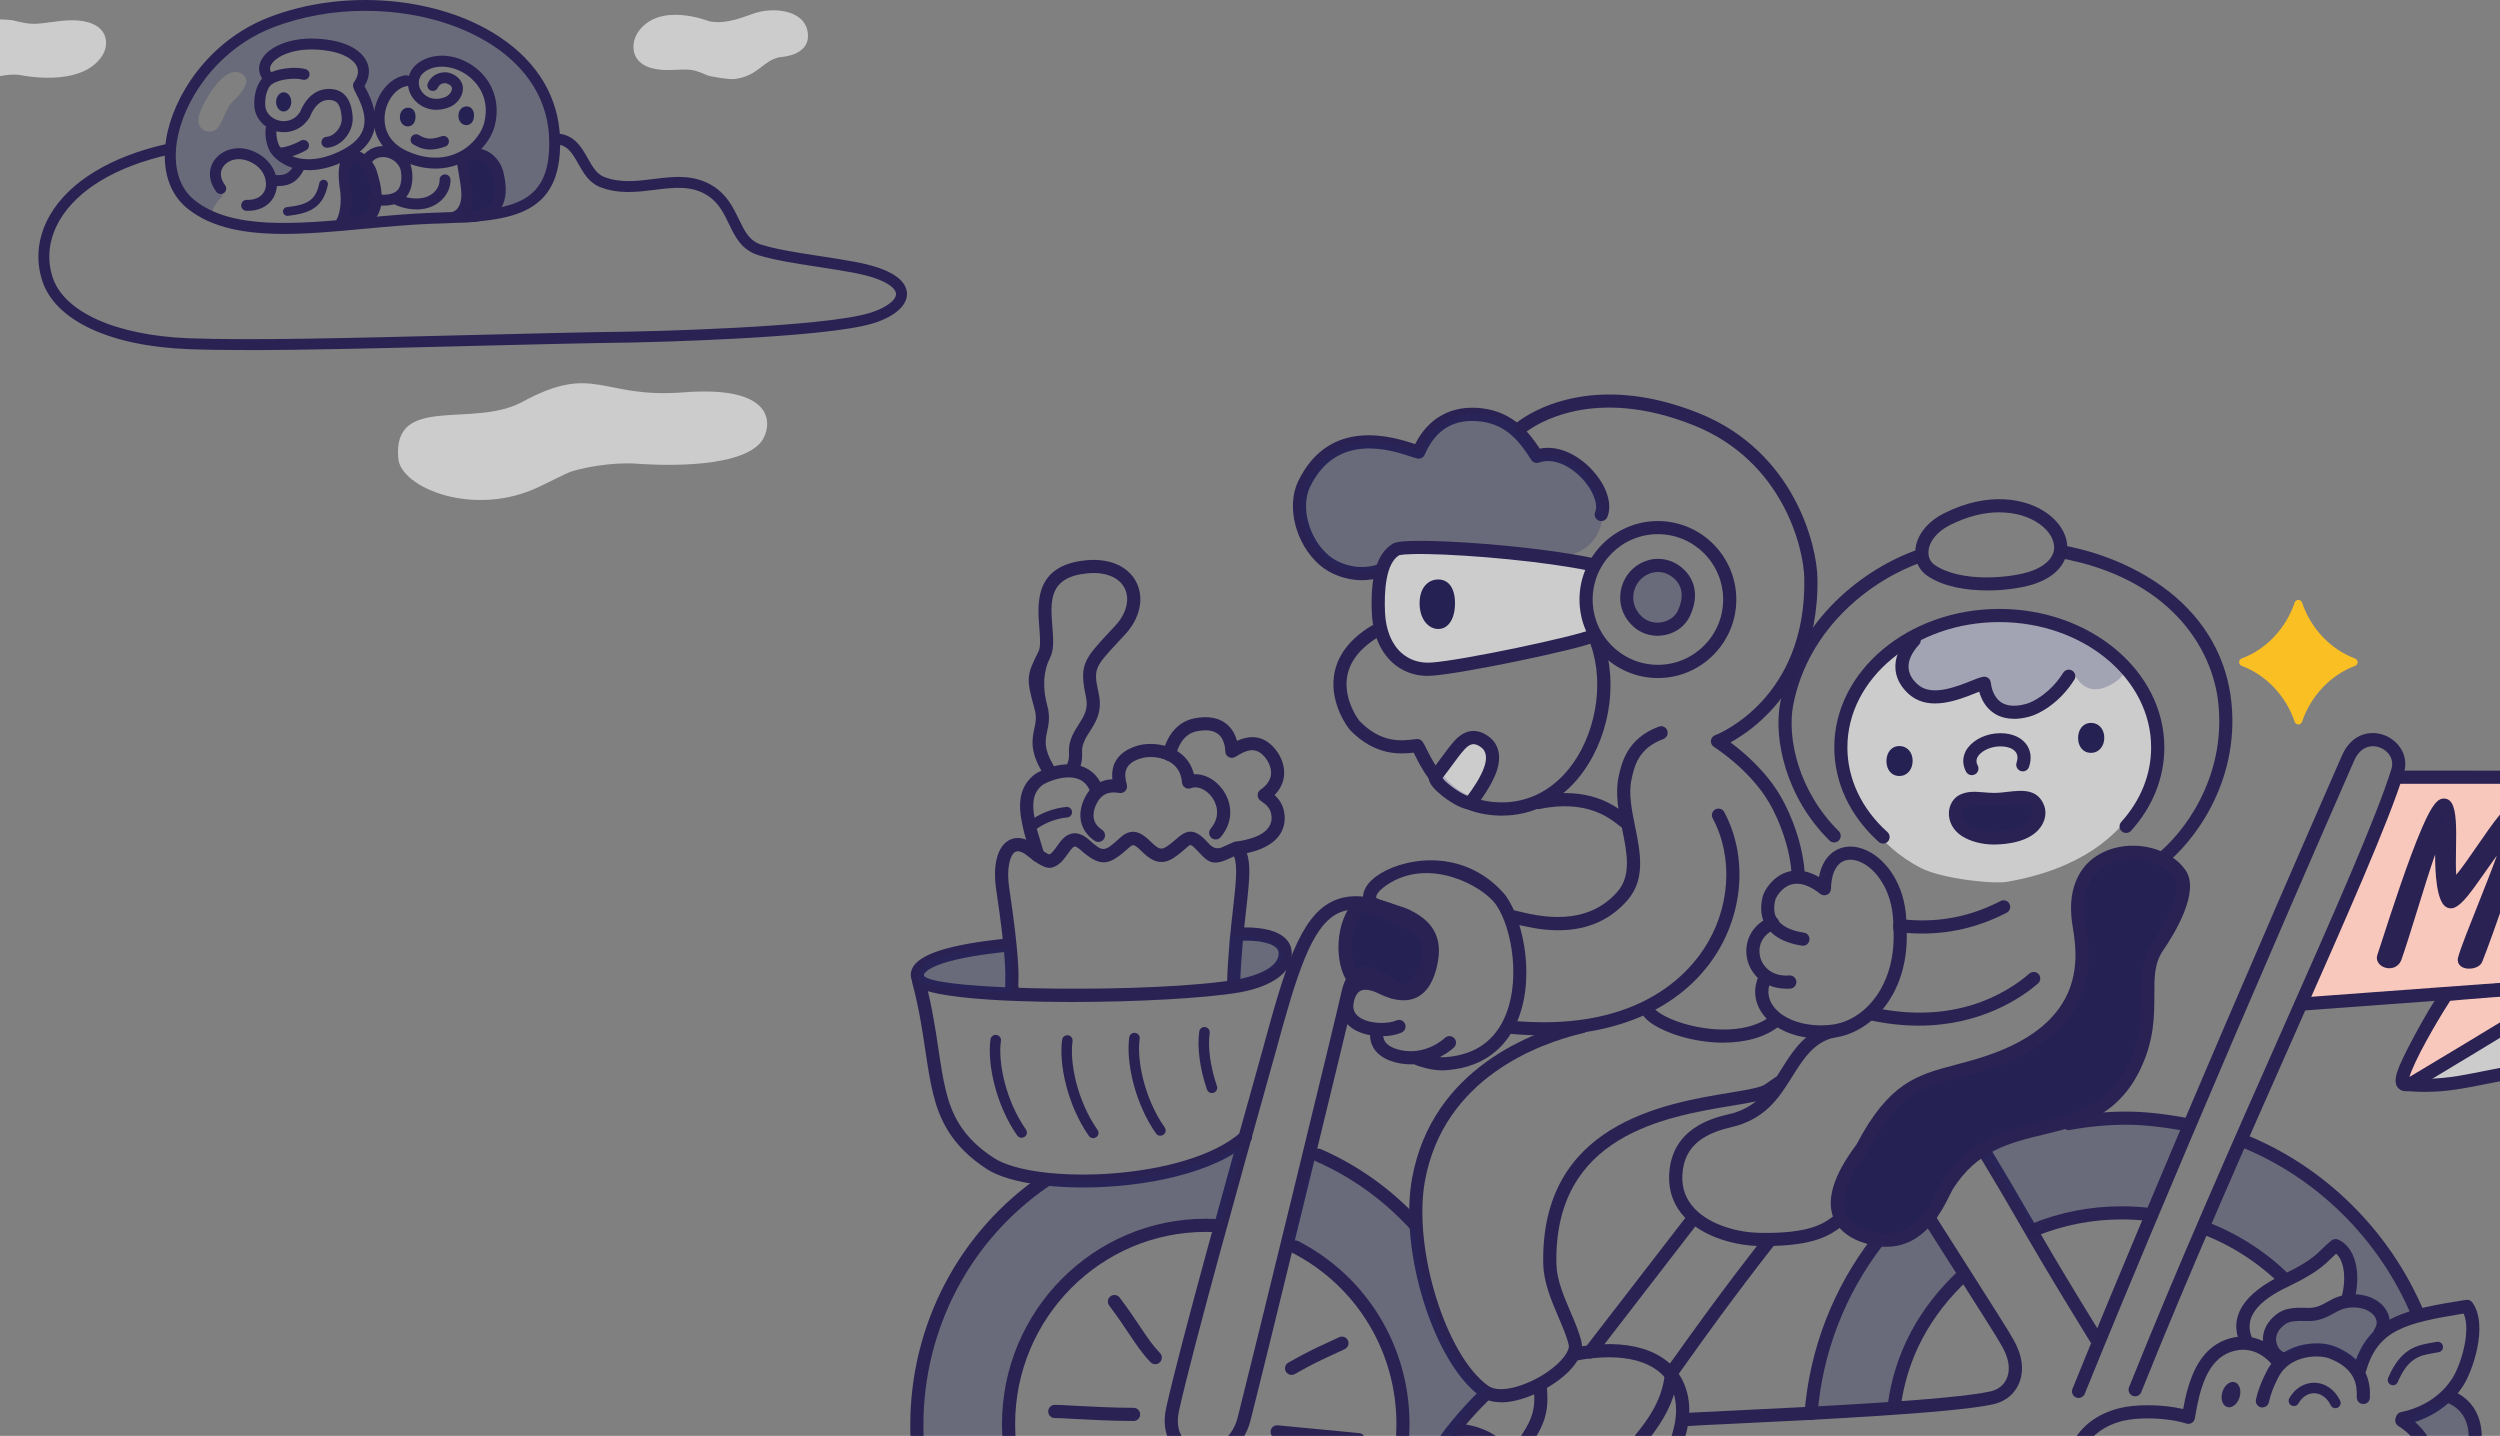 <svg width="390" height="224" viewBox="0 0 390 224" fill="none" xmlns="http://www.w3.org/2000/svg">
<rect x="0" y="0" width="390" height="224" fill="#808080" stroke="none"/>
<g clip-path="url(#clip0_348_61)">
<g opacity="0.25">
<path fill-rule="evenodd" clip-rule="evenodd" d="M36.088 16.076C36.505 15.578 39.954 12.712 37.604 11.45C36.498 10.849 35.33 11.518 34.326 12.535C32.864 14.016 31.751 16.247 31.703 16.377C31.662 16.472 31.204 17.482 31.17 17.584C30.535 19.474 31.43 20.689 32.994 20.498C34.599 20.314 34.783 17.605 36.081 16.076H36.088ZM75.847 33.551C76.503 32.835 76.865 32.132 76.892 31.491C77.165 25.677 75.164 24.694 73.798 23.835C73.641 22.422 74.973 22.954 76.339 20.136C77.951 16.813 76.168 8.898 67.582 9.669C65.165 9.88 64.85 11.218 64.755 11.334C64.126 12.091 65.028 13.026 64.051 12.815C62.685 12.508 62.596 12.439 61.483 13.265C58.307 15.626 59.926 18.403 58.273 18.069C57.269 17.864 57.788 17.468 57.924 16.452C56.688 14.814 57.44 14.329 56.087 13.272C55.383 12.726 56.558 12.023 56.675 11.593C57.064 10.174 56.736 10.167 55.828 8.987C53.123 5.472 42.611 7.096 41.566 9.553C40.794 11.361 43.157 12.508 41.846 13.169C40.432 13.886 40.268 14.036 40.275 16.902C40.275 17.441 41.136 17.502 41.436 17.987C41.962 18.84 41.866 18.867 42.461 19.7C43.048 20.512 42.126 22.286 42.713 22.763C44.032 23.841 43.704 24.087 43.827 24.162C45.944 25.493 46.245 25.459 46.477 25.431C46.572 25.424 46.921 25.39 46.648 26.612C46.436 27.567 42.87 28.686 42.761 28.058C42.604 27.158 42.112 27.431 41.812 26.544C41.532 25.738 41.245 25.97 40.733 25.308C40.207 24.619 40.084 24.81 39.291 24.449C37.215 23.514 34.804 25.049 33.82 26.38C32.065 28.754 35.869 29.532 34.353 30.986C33.513 31.791 33.048 32.917 32.843 33.722C31.751 33.231 30.74 32.63 29.825 31.9C22.284 25.882 28.397 8.85 42.31 3.473C60.404 -3.514 85.997 3.76 86.523 21.699C86.776 30.303 82.555 32.719 75.854 33.545L75.847 33.551Z" fill="#282C66"/>
</g>
<path d="M50.999 23.05C50.555 23.05 50.179 22.709 50.145 22.259C50.111 21.788 50.466 21.378 50.937 21.344C51.531 21.303 52.146 20.942 52.617 20.361C53.109 19.761 53.362 19.031 53.307 18.355C53.15 16.124 52.447 15.64 51.443 15.592C49.81 15.517 48.902 16.895 48.417 18.069C48.369 18.185 48.335 18.253 48.321 18.28C47.317 19.938 45.603 20.798 43.724 20.587C41.532 20.327 39.838 18.662 39.681 16.629C39.524 14.534 40.275 12.501 41.505 11.696C43.26 10.536 46.279 10.379 47.672 10.781C48.123 10.911 48.389 11.382 48.253 11.839C48.123 12.289 47.645 12.555 47.194 12.419C46.286 12.16 43.793 12.221 42.44 13.115C41.825 13.518 41.266 14.889 41.382 16.493C41.484 17.878 42.734 18.738 43.916 18.881C44.483 18.942 45.89 18.935 46.825 17.434C47.829 15.025 49.489 13.784 51.525 13.879C53.642 13.975 54.817 15.435 55.015 18.226C55.097 19.331 54.701 20.498 53.943 21.433C53.171 22.381 52.119 22.968 51.053 23.043C51.033 23.043 51.012 23.043 50.992 23.043L50.999 23.05Z" fill="#2A2253"/>
<path d="M48.129 26.544C45.814 26.544 43.806 25.725 42.447 24.108C41.456 22.941 41.224 20.628 41.545 19.645C41.688 19.195 42.173 18.949 42.624 19.099C43.075 19.242 43.314 19.727 43.17 20.177C43.027 20.614 43.15 22.293 43.751 23.009C45.711 25.343 49.564 25.459 53.573 23.309C58.054 20.907 57.173 17.707 55.554 14.602C55.137 13.804 54.884 13.319 55.24 12.801C55.841 11.934 55.991 11.136 55.697 10.426C55.226 9.294 53.607 8.359 51.462 7.977C46.271 7.049 42.89 8.775 42.235 10.235C42.002 10.761 42.132 11.204 42.638 11.6C43.007 11.887 43.075 12.426 42.788 12.794C42.501 13.163 41.962 13.231 41.593 12.944C40.459 12.064 40.117 10.795 40.677 9.539C41.722 7.199 45.964 5.261 51.763 6.298C54.55 6.796 56.565 8.059 57.275 9.771C57.617 10.59 57.801 11.873 56.865 13.429C56.927 13.545 57.002 13.688 57.063 13.818C58.026 15.667 60.963 21.283 54.379 24.817C52.214 25.977 50.062 26.55 48.122 26.557L48.129 26.544Z" fill="#2A2253"/>
<path d="M43.676 24.735C43.212 24.735 42.829 24.36 42.822 23.896C42.816 23.425 43.191 23.036 43.663 23.029C44.66 23.016 46.279 22.327 46.907 21.951C47.31 21.712 47.836 21.842 48.082 22.245C48.328 22.647 48.191 23.173 47.788 23.418C47.091 23.841 45.165 24.715 43.69 24.742H43.676V24.735Z" fill="#2A2253"/>
<path fill-rule="evenodd" clip-rule="evenodd" d="M44.284 14.398C44.94 14.411 45.452 15.094 45.439 15.919C45.425 16.745 44.879 17.407 44.223 17.393C43.567 17.38 43.055 16.697 43.069 15.872C43.089 15.039 43.629 14.384 44.284 14.398Z" fill="#252253"/>
<path d="M38.649 32.889C38.588 32.889 38.52 32.889 38.451 32.889C37.98 32.876 37.611 32.48 37.625 32.009C37.639 31.538 38.014 31.17 38.506 31.184C39.968 31.224 41.013 30.617 41.375 29.519C41.737 28.393 41.313 26.714 39.797 25.684C37.823 24.346 35.958 24.756 35.057 25.711C34.23 26.578 34.258 27.772 35.118 28.904C35.405 29.28 35.33 29.812 34.954 30.099C34.578 30.385 34.046 30.31 33.759 29.935C32.386 28.14 32.413 26.018 33.814 24.537C35.193 23.077 37.959 22.374 40.753 24.271C42.734 25.616 43.663 27.99 42.993 30.044C42.413 31.839 40.794 32.889 38.649 32.889Z" fill="#2A2253"/>
<path d="M43.404 29.034C43.164 29.034 42.912 29.021 42.652 28.993C42.181 28.945 41.84 28.529 41.887 28.058C41.935 27.588 42.352 27.247 42.823 27.294C44.456 27.458 45.241 27.021 45.944 25.588C46.149 25.165 46.662 24.988 47.085 25.199C47.509 25.404 47.686 25.916 47.474 26.339C46.566 28.195 45.323 29.027 43.404 29.027V29.034Z" fill="#2A2253"/>
<path d="M44.824 33.674C44.482 33.674 44.182 33.415 44.148 33.067C44.107 32.692 44.373 32.357 44.749 32.316C48.15 31.941 49.284 31.102 49.81 28.584C49.885 28.215 50.247 27.977 50.616 28.058C50.985 28.134 51.224 28.495 51.142 28.864C50.404 32.391 48.294 33.299 44.892 33.674C44.865 33.674 44.844 33.674 44.817 33.674H44.824Z" fill="#2A2253"/>
<path fill-rule="evenodd" clip-rule="evenodd" d="M57.986 26.994C58.287 28.161 60.657 34.67 54.708 34.855C54.325 34.868 53.478 35.032 53.116 34.902C53.109 34.902 54.223 33.463 53.97 30.119C53.929 29.587 53.027 25.158 54.721 24.462C56.217 23.848 57.727 25.991 57.986 26.994Z" fill="#252253"/>
<path d="M53.505 35.81C53.253 35.81 53.034 35.783 52.829 35.708C52.57 35.612 52.379 35.407 52.297 35.148C52.228 34.909 52.276 34.63 52.413 34.418C52.563 34.186 53.321 32.903 53.116 30.187C53.116 30.133 53.096 30.024 53.075 29.873C52.843 28.277 52.303 24.537 54.393 23.671C55.042 23.405 55.739 23.446 56.422 23.787C57.686 24.415 58.594 25.943 58.806 26.776C58.826 26.858 58.86 26.96 58.895 27.09C59.304 28.488 60.254 31.77 58.683 33.934C57.87 35.053 56.538 35.646 54.728 35.701C54.633 35.701 54.503 35.721 54.359 35.735C54.038 35.769 53.751 35.796 53.499 35.796L53.505 35.81ZM55.268 25.213C55.172 25.213 55.104 25.233 55.049 25.261C54.906 25.322 54.216 25.807 54.769 29.642C54.796 29.846 54.817 29.989 54.824 30.071C54.953 31.846 54.728 33.149 54.448 34.029C54.537 34.022 54.612 34.015 54.68 34.015C55.937 33.974 56.818 33.62 57.31 32.951C58.389 31.463 57.569 28.645 57.262 27.588C57.221 27.438 57.187 27.315 57.16 27.226C57.023 26.701 56.354 25.677 55.664 25.329C55.5 25.247 55.37 25.22 55.268 25.22V25.213Z" fill="#2A2253"/>
<path d="M59.824 32.084C59.311 32.084 58.737 32.037 58.102 31.921C57.638 31.839 57.33 31.395 57.412 30.931C57.494 30.467 57.938 30.16 58.403 30.242C60.247 30.576 61.62 30.297 62.166 29.478C62.808 28.509 62.624 26.817 62.446 26.332C62.071 25.322 61.026 24.572 59.899 24.503C59.345 24.469 58.341 24.578 57.761 25.698C57.542 26.114 57.03 26.277 56.606 26.059C56.19 25.841 56.026 25.329 56.244 24.906C56.982 23.487 58.389 22.695 60.008 22.791C61.818 22.9 63.444 24.08 64.058 25.732C64.359 26.537 64.653 28.83 63.601 30.413C63.15 31.088 62.105 32.078 59.837 32.078L59.824 32.084Z" fill="#2A2253"/>
<path d="M64.96 32.671C63.294 32.671 61.914 32.084 61.313 31.784C60.889 31.573 60.725 31.061 60.937 30.638C61.149 30.215 61.661 30.051 62.084 30.262C62.679 30.563 64.243 31.218 65.964 30.87C67.843 30.488 68.621 29.02 68.573 28.099C68.546 27.628 68.908 27.226 69.379 27.205C69.851 27.185 70.254 27.54 70.274 28.011C70.37 29.819 68.908 32.009 66.299 32.541C65.834 32.637 65.383 32.678 64.953 32.678L64.96 32.671Z" fill="#2A2253"/>
<path d="M67.924 26.298C66.476 26.298 64.81 25.998 62.945 25.186C59.626 23.739 57.904 20.894 58.341 17.578C58.731 14.616 60.828 12.112 63.211 11.75C63.423 11.723 63.621 11.764 63.785 11.866C64.045 10.959 64.68 10.092 65.8 9.464C68.177 8.134 71.503 8.536 74.078 10.481C76.886 12.596 78.054 15.96 77.213 19.488C76.667 21.794 74.748 24.067 72.323 25.274C71.23 25.82 69.748 26.298 67.918 26.298H67.924ZM63.669 13.381C63.608 13.408 63.539 13.429 63.464 13.436C61.832 13.681 60.322 15.599 60.035 17.796C59.878 19.004 59.906 21.999 63.628 23.623C67.241 25.199 69.939 24.565 71.565 23.753C73.826 22.627 75.199 20.607 75.554 19.099C76.531 14.991 74.126 12.658 73.047 11.846C71.039 10.331 68.403 9.962 66.633 10.959C65.192 11.764 65.138 12.999 65.561 13.893C66.108 15.032 67.569 15.899 69.482 15.128C69.919 14.95 70.431 14.452 70.506 13.893C70.581 13.32 69.844 13.06 69.618 12.999C69.379 12.931 68.621 12.965 68.3 13.681C68.109 14.111 67.603 14.302 67.173 14.111C66.743 13.92 66.551 13.415 66.743 12.985C67.446 11.409 69.12 11.088 70.09 11.361C71.517 11.771 72.364 12.883 72.2 14.125C72.029 15.394 71.039 16.343 70.13 16.711C67.323 17.844 64.933 16.527 64.024 14.637C63.84 14.254 63.717 13.831 63.662 13.395L63.669 13.381Z" fill="#2A2253"/>
<path fill-rule="evenodd" clip-rule="evenodd" d="M63.696 16.8C64.366 16.813 64.844 17.352 64.823 18.267C64.803 19.181 64.263 19.734 63.594 19.72C62.925 19.706 62.371 19.133 62.385 18.212C62.406 17.298 63.02 16.786 63.696 16.8Z" fill="#252253"/>
<path fill-rule="evenodd" clip-rule="evenodd" d="M72.822 16.602C73.491 16.615 73.969 17.154 73.949 18.069C73.928 18.983 73.389 19.543 72.719 19.522C72.05 19.509 71.497 18.935 71.517 18.021C71.538 17.1 72.152 16.588 72.829 16.602H72.822Z" fill="#252253"/>
<path d="M67.098 23.323C65.984 23.323 65.199 22.948 64.482 22.538C64.072 22.306 63.929 21.781 64.168 21.371C64.407 20.962 64.926 20.819 65.336 21.057C66.285 21.603 67.043 21.91 68.894 21.255C69.338 21.098 69.83 21.33 69.987 21.774C70.144 22.217 69.912 22.702 69.468 22.866C68.532 23.193 67.767 23.33 67.112 23.33L67.098 23.323Z" fill="#2A2253"/>
<path d="M44.243 36.486C38.322 36.486 33.096 35.605 29.285 32.562C26.389 30.256 25.194 26.434 25.904 21.808C26.922 15.196 32.386 6.394 41.996 2.682C53.649 -1.815 68.416 -0.56 77.91 5.745C83.907 9.724 87.179 15.237 87.37 21.678C87.739 34.22 78.941 34.52 67.801 34.896H67.576C64.079 35.019 60.431 35.36 56.907 35.687C52.515 36.097 48.225 36.492 44.25 36.492L44.243 36.486ZM56.989 1.692C52.064 1.692 47.105 2.538 42.618 4.272C33.643 7.738 28.541 15.926 27.598 22.067C26.983 26.066 27.967 29.321 30.357 31.231C36.191 35.885 46.176 34.964 56.75 33.981C60.301 33.654 63.976 33.313 67.521 33.19H67.746C79.119 32.794 85.983 32.562 85.669 21.719C85.451 14.309 80.82 9.71 76.974 7.158C71.551 3.562 64.318 1.692 56.996 1.692H56.989Z" fill="#2A2253"/>
<path fill-rule="evenodd" clip-rule="evenodd" d="M77.691 27.042C79.234 33.237 75.177 33.435 74.754 33.62C74.112 33.899 71.106 33.858 71.086 33.77C71.086 33.763 72.937 33.231 72.821 30.071C72.752 28.236 72.138 26.039 72.145 25.049C72.145 24.258 72.862 24.23 73.504 24.073C75.334 23.616 77.199 25.049 77.698 27.042H77.691Z" fill="#252253"/>
<path d="M72.35 34.698C71.592 34.698 70.922 34.65 70.718 34.548C70.492 34.438 70.321 34.227 70.26 33.988C70.151 33.565 70.39 33.128 70.793 32.971C71.004 32.889 72.049 32.371 71.967 30.105C71.933 29.164 71.742 28.093 71.571 27.151C71.421 26.305 71.284 25.575 71.291 25.049C71.291 23.678 72.487 23.425 73.06 23.302C73.142 23.282 73.224 23.268 73.299 23.248C74.283 23.002 75.342 23.173 76.27 23.732C77.377 24.394 78.197 25.527 78.525 26.837C79.112 29.205 79.003 31.081 78.19 32.412C77.281 33.899 75.765 34.254 75.191 34.391C75.137 34.404 75.089 34.411 75.055 34.425C74.645 34.602 73.415 34.698 72.357 34.698H72.35ZM72.999 25.077C73.006 25.493 73.122 26.155 73.251 26.851C73.429 27.847 73.634 28.98 73.675 30.044C73.723 31.347 73.47 32.296 73.115 32.971C73.695 32.951 74.235 32.91 74.419 32.842C74.481 32.815 74.618 32.773 74.795 32.733C75.28 32.617 76.189 32.405 76.728 31.525C77.295 30.604 77.336 29.164 76.865 27.253C76.653 26.393 76.1 25.622 75.389 25.199C75.007 24.974 74.406 24.735 73.709 24.913C73.607 24.94 73.511 24.961 73.415 24.981C73.286 25.008 73.108 25.049 73.006 25.083L72.999 25.077Z" fill="#2A2253"/>
<path d="M38.539 54.609C35.036 54.609 31.928 54.568 29.332 54.466C17.044 53.981 8.527 49.955 6.56 43.698C5.495 40.313 5.925 36.806 7.796 33.558C10.809 28.345 17.284 24.401 26.033 22.45C26.498 22.347 26.948 22.634 27.051 23.098C27.153 23.555 26.866 24.012 26.402 24.114C18.131 25.957 12.045 29.614 9.272 34.411C7.639 37.236 7.264 40.266 8.186 43.186C9.907 48.645 18.035 52.316 29.401 52.767C38.765 53.135 54.987 52.732 72.165 52.296C81.181 52.071 90.504 51.839 98.824 51.722C99.111 51.722 128.399 51.142 135.803 48.782C138.399 47.956 140.024 46.659 139.751 45.636C139.628 45.179 138.795 43.602 133.05 42.524C131.363 42.211 129.499 41.924 127.702 41.644C124.28 41.119 120.742 40.58 118.263 39.795C115.667 38.976 114.67 36.922 113.714 34.93C112.928 33.306 112.122 31.634 110.401 30.515C107.901 28.891 105.108 29.246 102.15 29.614C99.37 29.962 96.495 30.324 93.564 29.164C91.871 28.488 90.996 26.939 90.231 25.575C89.186 23.712 88.449 22.572 86.632 22.504C86.16 22.49 85.792 22.095 85.812 21.624C85.833 21.153 86.222 20.778 86.693 20.805C89.562 20.907 90.709 22.941 91.72 24.742C92.41 25.97 93.066 27.13 94.2 27.581C96.72 28.584 99.37 28.25 101.938 27.929C105.074 27.533 108.311 27.13 111.337 29.089C113.461 30.467 114.417 32.446 115.258 34.193C116.173 36.083 116.89 37.577 118.782 38.171C121.138 38.915 124.615 39.447 127.969 39.959C129.786 40.239 131.657 40.525 133.371 40.846C138.18 41.746 140.885 43.214 141.404 45.199C141.944 47.239 139.997 49.239 136.322 50.406C128.693 52.835 99.138 53.422 98.844 53.428C90.539 53.544 81.215 53.776 72.206 54.002C59.734 54.315 47.767 54.616 38.533 54.616L38.539 54.609Z" fill="#2A2253"/>
<g opacity="0.6">
<path fill-rule="evenodd" clip-rule="evenodd" d="M99.439 72.343C100.996 72.452 114.875 73.449 118.646 69.047C120.251 67.171 122.047 59.999 106.631 61.207C93.701 62.217 92.827 56.54 81.455 62.708C73.75 66.884 61.203 61.371 62.132 71.538C62.548 76.096 73.9 80.784 84.016 75.98C88.497 73.851 88.408 73.694 90.245 73.244C90.963 73.067 95.163 72.036 99.446 72.343H99.439Z" fill="white"/>
</g>
<g opacity="0.6">
<path fill-rule="evenodd" clip-rule="evenodd" d="M2.914 11.668C3.016 11.675 12.783 13.879 16.021 8.57C17.305 6.469 16.724 2.375 9.177 3.303C5.263 3.787 5.236 3.978 1.937 3.153C1.629 3.077 -2.093 2.873 -3.241 3.118C-7.585 4.053 -7.994 6.476 -11.123 7.369C-11.225 7.404 -16.573 8.052 -15.952 11.361C-15.235 15.162 -9.224 15.182 -5.604 13.845C-3.862 13.197 -0.454 11.395 2.914 11.668Z" fill="white"/>
</g>
<g opacity="0.6">
<path fill-rule="evenodd" clip-rule="evenodd" d="M110.614 3.309C110.532 3.296 102.786 0.164 99.501 5.063C98.203 7.001 98.196 11.088 104.494 10.918C107.759 10.829 107.807 10.645 110.409 11.777C110.648 11.887 113.681 12.453 114.65 12.323C118.318 11.832 118.947 9.492 121.617 8.918C121.706 8.898 126.166 8.789 126.043 5.466C125.907 1.665 120.982 1.044 117.861 2.013C116.358 2.477 113.346 3.91 110.621 3.309H110.614Z" fill="white"/>
</g>
</g>
<g clip-path="url(#clip1_348_61)">
<path d="M243.101 145.125C240.327 145.125 237.848 144.517 236.288 144.139C235.992 144.065 235.738 144.008 235.516 143.958C234.966 143.835 234.613 143.292 234.736 142.734C234.86 142.183 235.401 141.83 235.96 141.953C236.189 142.002 236.46 142.068 236.772 142.142C239.966 142.923 247.436 144.739 252.336 139.085C254.52 136.561 253.814 133.06 253.059 129.354C252.509 126.625 251.934 123.798 252.501 121.176C252.952 119.088 253.798 115.201 258.772 113.352C259.306 113.154 259.897 113.426 260.094 113.96C260.291 114.494 260.02 115.086 259.486 115.283C255.563 116.738 254.955 119.557 254.512 121.612C254.036 123.806 254.561 126.419 255.078 128.943C255.899 132.97 256.736 137.137 253.896 140.424C250.686 144.131 246.656 145.117 243.11 145.117L243.101 145.125Z" fill="#2A2253"/>
<path d="M240.549 161.513C238.907 161.513 237.216 161.431 235.492 161.267C234.926 161.209 234.515 160.708 234.565 160.149C234.614 159.582 235.131 159.163 235.681 159.22C254.233 160.995 262.483 153.023 265.75 148.108C269.912 141.846 270.471 133.816 267.179 127.652C266.908 127.151 267.097 126.526 267.597 126.263C268.098 125.992 268.722 126.181 268.985 126.682C272.63 133.504 272.03 142.364 267.458 149.243C262.196 157.165 252.542 161.505 240.549 161.505V161.513Z" fill="#2A2253"/>
<path d="M225.1 166.987C223.039 166.987 220.971 166.198 220.881 166.157C220.355 165.951 220.092 165.36 220.298 164.825C220.503 164.299 221.094 164.036 221.628 164.242C222.202 164.464 224.016 165.023 225.486 164.916C230.132 164.579 233.309 162.327 234.934 158.226C237.422 151.947 235.451 143.317 232.915 140.556C230.14 137.539 222.022 133.685 215.824 138.435C215.151 138.953 214.568 139.643 214.707 140.095C215.142 140.325 216.464 140.745 217.285 141.008C218.344 141.344 219.345 141.657 219.92 141.944C222.416 143.194 225.166 145.24 224.32 149.999C223.811 152.851 222.719 154.725 221.069 155.563C219.493 156.36 217.49 156.179 215.118 155.012C214.182 154.552 212.901 154.116 212.113 154.642C211.227 155.226 211.104 156.812 211.112 157.075C211.161 157.815 211.547 158.398 212.294 158.834C213.96 159.82 216.719 159.705 217.81 159.196C218.328 158.957 218.935 159.179 219.173 159.697C219.411 160.215 219.189 160.823 218.672 161.061C216.875 161.9 213.46 161.916 211.243 160.601C209.913 159.812 209.158 158.637 209.06 157.207C209.06 157.174 208.953 154.281 210.956 152.941C212.245 152.078 213.944 152.152 216.021 153.163C217.786 154.034 219.173 154.223 220.142 153.73C221.184 153.204 221.907 151.823 222.292 149.637C222.859 146.432 221.389 144.977 218.992 143.777C218.566 143.564 217.597 143.259 216.661 142.964C214.264 142.207 213.394 141.887 213.016 141.295C212.335 140.219 212.392 138.476 214.568 136.8C218.18 134.03 227.719 131.877 234.417 139.158C237.274 142.265 239.687 151.749 236.831 158.974C235.501 162.343 232.472 166.453 225.625 166.954C225.453 166.97 225.272 166.97 225.092 166.97L225.1 166.987Z" fill="#2A2253"/>
<path d="M220.075 166.033C219.427 166.033 218.746 165.968 218.04 165.812C216.266 165.425 215.019 164.661 214.321 163.56C213.927 162.927 213.516 161.875 213.853 160.453C213.984 159.902 214.534 159.557 215.084 159.689C215.634 159.82 215.979 160.371 215.848 160.921C215.675 161.653 215.864 162.171 216.053 162.467C216.439 163.083 217.276 163.543 218.475 163.814C222.325 164.661 225.107 162.195 225.411 161.908C225.83 161.521 226.478 161.546 226.864 161.957C227.25 162.368 227.225 163.025 226.815 163.412C226.487 163.716 223.876 166.042 220.075 166.042V166.033Z" fill="#2A2253"/>
<path d="M212.449 90.512C209.814 90.512 207.401 89.468 205.882 88.153C202.106 84.882 200.612 78.997 202.533 75.036C207.45 64.935 217.424 68.19 220.699 69.258C220.724 69.258 220.74 69.275 220.765 69.275C222.858 65.132 226.511 63.152 231.133 63.686C236.124 64.261 238.652 67.614 240.196 69.99C243.307 69.349 246.377 71.181 248.306 73.236C250.629 75.71 251.581 78.619 250.744 80.657C250.531 81.183 249.923 81.43 249.406 81.216C248.881 81.003 248.634 80.394 248.848 79.877C249.357 78.652 248.503 76.45 246.812 74.65C245.162 72.891 242.527 71.313 240.072 72.159C239.621 72.316 239.128 72.143 238.874 71.74C237.109 68.962 235.04 66.217 230.895 65.741C226.889 65.28 223.999 66.973 222.325 70.779L222.243 70.959C222.037 71.395 221.561 71.625 221.102 71.526C220.847 71.469 220.519 71.362 220.067 71.214C216.907 70.179 208.509 67.442 204.38 75.932C202.861 79.063 204.158 83.945 207.228 86.6C208.813 87.972 211.842 89.032 214.756 88.104C215.298 87.931 215.872 88.227 216.045 88.769C216.217 89.312 215.922 89.887 215.38 90.06C214.395 90.372 213.41 90.512 212.449 90.512Z" fill="#2A2253"/>
<g opacity="0.25">
<path fill-rule="evenodd" clip-rule="evenodd" d="M239.818 71.231C239.244 68.272 236.847 65.305 231.273 64.664C224.106 63.834 221.939 69.694 221.57 70.466C219.797 70.088 208.805 64.952 203.707 75.43C201.967 79.006 203.371 84.348 206.802 87.323C208.55 88.835 211.85 90.035 215.118 89.082C215.118 88.326 215.741 87.602 216.497 87.496C216.776 87.159 217.071 86.846 217.408 86.559C218.377 85.745 219.477 85.498 220.716 85.474C223.515 85.424 226.257 86.074 229.048 86.139C229.122 86.139 229.188 86.156 229.253 86.172C231.7 85.572 234.425 87.841 236.674 86.164C248.052 89.156 249.965 82.77 250.006 80.23C248.175 69.538 239.818 71.231 239.818 71.231Z" fill="#282C66"/>
</g>
<g opacity="0.6">
<path fill-rule="evenodd" clip-rule="evenodd" d="M249.373 88.301C239.457 86 219.345 84.775 217.785 85.72C216.997 86.197 214.214 86.633 215.092 96.618C215.486 101.122 218.786 104.73 223.392 104.385C228.243 104.032 248.298 100.621 248.527 99.191C248.766 97.695 245.663 93.882 249.373 88.293V88.301Z" fill="white"/>
</g>
<path fill-rule="evenodd" clip-rule="evenodd" d="M224.361 90.397C225.888 90.397 226.98 91.621 226.98 94.112C226.98 96.602 225.896 98.122 224.369 98.122C222.842 98.122 221.455 96.602 221.455 94.112C221.455 91.621 222.834 90.397 224.361 90.397Z" fill="#252253"/>
<path d="M222.751 105.445C220.658 105.445 218.778 104.747 217.268 103.407C215.314 101.665 214.157 98.919 214.009 95.665C213.746 89.862 214.805 86.32 217.251 84.841C217.563 84.652 218.138 84.307 222.727 84.381C229.737 84.504 241.304 85.539 248.519 87.06C249.078 87.175 249.431 87.717 249.316 88.276C249.201 88.835 248.651 89.189 248.101 89.073C241.098 87.602 229.458 86.558 222.694 86.435C219.033 86.37 218.327 86.6 218.261 86.624C216.176 87.89 215.913 92.188 216.061 95.566C216.184 98.262 217.095 100.497 218.639 101.862C219.886 102.971 221.512 103.489 223.326 103.358C228.268 102.996 245.531 99.33 248.142 98.237C248.667 98.024 249.266 98.27 249.48 98.796C249.693 99.322 249.447 99.922 248.922 100.136C245.86 101.41 228.26 105.051 223.474 105.404C223.236 105.421 222.998 105.429 222.76 105.429L222.751 105.445Z" fill="#2A2253"/>
<g opacity="0.25">
<path fill-rule="evenodd" clip-rule="evenodd" d="M262.705 95.648C263.838 93.191 263.428 91.284 262.369 90.01C260.834 88.161 258.174 87.487 255.875 89.106C253.446 90.808 252.822 94.646 255.572 97.046C257.813 99.01 261.507 98.254 262.705 95.64V95.648Z" fill="#282C66"/>
</g>
<path d="M258.584 99.183C257.222 99.183 255.9 98.706 254.898 97.826C253.413 96.528 252.649 94.769 252.756 92.887C252.854 91.038 253.807 89.312 255.293 88.268C257.837 86.476 261.146 86.937 263.165 89.353C264.027 90.388 265.234 92.632 263.641 96.076C262.943 97.596 261.54 98.681 259.807 99.051C259.405 99.133 258.995 99.183 258.584 99.183ZM258.625 89.23C257.928 89.23 257.189 89.443 256.458 89.953C255.481 90.635 254.857 91.778 254.792 93.002C254.726 94.243 255.235 95.41 256.237 96.281C257.057 97.005 258.231 97.292 259.364 97.046C260.456 96.816 261.334 96.15 261.761 95.221C262.599 93.405 262.533 91.827 261.572 90.668C260.883 89.846 259.807 89.222 258.617 89.222L258.625 89.23Z" fill="#2A2253"/>
<path d="M234.342 127.241C233.481 127.241 232.602 127.167 231.716 127.028C224.754 125.893 221.939 120.222 220.732 117.806C220.666 117.675 220.601 117.535 220.535 117.412C218.516 117.65 214.583 117.962 210.66 113.943C210.134 113.401 207.557 109.768 208.082 105.577C208.476 102.429 210.446 99.75 213.943 97.621C214.427 97.325 215.06 97.481 215.355 97.966C215.651 98.451 215.495 99.084 215.01 99.38C212.113 101.147 210.471 103.284 210.126 105.741C209.666 109.053 211.702 112.061 212.129 112.513C215.478 115.949 218.614 115.571 220.494 115.349C220.675 115.324 220.847 115.308 220.995 115.291C221.372 115.258 221.725 115.423 221.939 115.735C222.128 116.006 222.308 116.376 222.563 116.886C223.712 119.203 226.109 124.028 232.036 124.989C236.871 125.778 241.328 124.052 244.587 120.132C248.864 114.987 250.366 106.785 248.166 100.637C247.978 100.103 248.248 99.511 248.782 99.322C249.316 99.133 249.907 99.404 250.095 99.939C252.566 106.842 250.949 115.686 246.163 121.447C243.019 125.228 238.89 127.233 234.334 127.233L234.342 127.241Z" fill="#2A2253"/>
<g opacity="0.6">
<path fill-rule="evenodd" clip-rule="evenodd" d="M229.352 125.26C227.899 125.318 223.228 121.948 223.983 121.028C225.404 119.294 226.627 117.371 227.776 116.146C228.966 114.88 230.247 114.708 231.626 115.719C232.98 116.713 233.054 118.283 232.578 119.803C231.848 122.146 229.664 124.907 229.36 125.252L229.352 125.26Z" fill="white"/>
</g>
<path d="M229.319 126.288C227.546 126.288 223.86 123.658 223.08 122.105C222.628 121.201 222.998 120.601 223.178 120.379C223.778 119.647 224.344 118.875 224.894 118.127C225.633 117.124 226.322 116.179 227.02 115.439C228.588 113.771 230.435 113.574 232.225 114.889C233.776 116.031 234.244 117.88 233.546 120.107C232.758 122.614 230.525 125.474 230.115 125.935C229.934 126.14 229.672 126.263 229.393 126.28C229.368 126.28 229.343 126.28 229.319 126.28V126.288ZM225.025 121.373C225.592 122.203 227.825 123.781 228.925 124.151C229.614 123.255 231.051 121.217 231.593 119.499C232.233 117.445 231.314 116.771 231.01 116.549C230.066 115.858 229.368 115.941 228.514 116.853C227.907 117.502 227.25 118.398 226.552 119.351C226.06 120.017 225.559 120.707 225.025 121.381V121.373Z" fill="#2A2253"/>
<path d="M280.535 137.646C279.993 137.646 279.533 137.219 279.509 136.668C279.32 132.378 277.58 127.973 276.02 125.277C272.991 120.042 267.433 116.557 267.384 116.524C267.056 116.319 266.867 115.94 266.9 115.554C266.932 115.168 267.187 114.831 267.556 114.691C268.139 114.469 281.807 108.979 281.471 90.232C281.388 85.474 278.121 71.913 264.224 66.349C248.602 60.102 239.564 66.217 237.906 67.508C237.832 67.565 237.684 67.664 237.594 67.697C237.068 67.902 236.469 67.647 236.264 67.121C236.083 66.669 236.247 66.168 236.633 65.905C238.513 64.442 248.372 57.801 264.987 64.442C279.927 70.417 283.433 85.063 283.523 90.2C283.712 100.744 279.583 107.36 276.085 111.042C273.779 113.475 271.456 114.987 269.953 115.809C271.948 117.288 275.494 120.272 277.793 124.25C279.476 127.151 281.347 131.918 281.553 136.578C281.577 137.145 281.142 137.621 280.576 137.646C280.559 137.646 280.543 137.646 280.527 137.646H280.535Z" fill="#2A2253"/>
<g opacity="0.6">
<path fill-rule="evenodd" clip-rule="evenodd" d="M313.091 137.564C335.756 133.652 338.449 116.894 335.132 108.371C332.571 101.78 319.527 93.536 306.852 97.268C305.285 97.728 293.209 99.914 288.916 111.149C286.601 117.198 288.916 123.181 289.293 124.151C289.909 125.737 292.503 131.729 299.67 135.411C302.937 137.087 310.891 137.942 313.083 137.564H313.091Z" fill="white"/>
</g>
<path d="M307.608 120.929C307.247 120.929 306.886 120.732 306.705 120.387C306.139 119.327 306.122 118.184 306.664 117.157C307.427 115.719 309.283 114.626 311.286 114.42C313.33 114.215 315.053 114.79 316.022 115.998C316.81 116.984 316.991 118.275 316.531 119.631C316.35 120.165 315.768 120.461 315.234 120.28C314.7 120.099 314.405 119.516 314.586 118.981C314.815 118.283 314.766 117.716 314.421 117.28C313.912 116.639 312.812 116.335 311.499 116.467C310.194 116.598 308.921 117.297 308.486 118.118C308.265 118.538 308.273 118.949 308.519 119.409C308.79 119.91 308.601 120.535 308.1 120.798C307.944 120.88 307.78 120.921 307.616 120.921L307.608 120.929Z" fill="#2A2253"/>
<path fill-rule="evenodd" clip-rule="evenodd" d="M296.296 116.384C297.569 116.384 298.373 117.403 298.373 118.694C298.373 119.984 297.569 121.053 296.296 121.053C295.024 121.053 294.285 120.025 294.285 118.735C294.285 117.444 295.032 116.384 296.296 116.384Z" fill="#252253"/>
<path fill-rule="evenodd" clip-rule="evenodd" d="M326.193 112.776C327.465 112.776 328.27 113.795 328.27 115.086C328.27 116.376 327.465 117.444 326.193 117.444C324.92 117.444 324.182 116.417 324.182 115.127C324.182 113.836 324.929 112.776 326.193 112.776Z" fill="#252253"/>
<g opacity="0.99">
<path d="M286.125 131.425C285.863 131.425 285.608 131.326 285.403 131.129C278.557 124.373 276.628 115.217 277.728 109.563C280.264 96.585 290.878 88.613 299.211 85.728C299.744 85.548 300.327 85.827 300.516 86.361C300.705 86.896 300.417 87.479 299.884 87.668C292.077 90.372 282.119 97.826 279.747 109.949C278.746 115.078 280.543 123.428 286.848 129.658C287.25 130.052 287.258 130.71 286.856 131.112C286.659 131.318 286.388 131.416 286.125 131.416V131.425Z" fill="#2A2253"/>
</g>
<g opacity="0.99">
<path d="M326.184 209.511C324.715 207.127 321.078 201.193 318.493 196.821C316.867 194.076 315.677 192.013 314.577 190.114C312.853 187.139 311.367 184.575 308.806 180.342C308.51 179.857 308.666 179.225 309.151 178.929C309.635 178.633 310.267 178.789 310.563 179.274C313.14 183.523 314.626 186.095 316.35 189.079C317.45 190.977 318.64 193.032 320.257 195.777C322.827 200.133 326.463 206.059 327.908 208.401L326.184 209.511Z" fill="#2A2253"/>
</g>
<g opacity="0.25">
<path fill-rule="evenodd" clip-rule="evenodd" d="M316.671 192.112C316.121 188.956 316.769 190.435 311.163 182.282C310.514 181.345 308.462 180.236 309.094 179.578C311.516 177.088 328.672 173.784 332.342 173.956C336.159 174.137 339.672 174.088 340.346 175.641C340.723 176.521 340.149 178.181 339.237 180.137C338.014 182.75 335.855 189.251 335.749 189.334C335.297 189.704 324.888 188.997 316.671 192.103V192.112Z" fill="#282C66"/>
</g>
<g opacity="0.25">
<path fill-rule="evenodd" clip-rule="evenodd" d="M344.589 191.183C344.934 189.498 347.708 181.402 349.875 178.214C352.469 179.167 368.493 185.627 375.775 202.516C377.408 206.305 373.164 207.16 371.769 205.607C369.914 203.544 370.02 203.215 367.295 202.681C365.218 202.278 367.73 192.235 362.764 195.161C362.452 195.341 359.34 198.58 356.434 199.517C355.334 199.87 356.155 198.07 344.589 191.183Z" fill="#282C66"/>
</g>
<g opacity="0.25">
<path fill-rule="evenodd" clip-rule="evenodd" d="M306.016 198.613C306.442 199.303 301.419 204.218 299.227 208.713C296.641 214.015 296.452 219.529 295.04 219.603C289.655 219.866 282.842 220.746 282.612 220.483C282.456 220.302 282.382 206.256 293.563 193.731C294.096 193.131 295.36 193.673 296.928 193.254C299.046 192.687 300.696 189.802 301.115 190.221C301.845 190.953 305.63 197.972 306.024 198.621L306.016 198.613Z" fill="#282C66"/>
</g>
<g opacity="0.99">
<path d="M330.995 260.795C313.896 260.795 298.75 248.903 294.99 232.507C294.867 231.956 295.212 231.405 295.762 231.274C296.32 231.151 296.862 231.496 296.993 232.046C300.548 247.514 314.848 258.741 330.995 258.741C342.865 258.741 353.808 252.881 360.276 243.068C360.588 242.591 361.229 242.459 361.696 242.772C362.173 243.084 362.304 243.725 361.992 244.194C355.146 254.59 343.555 260.795 330.995 260.795ZM282.521 221.502C282.521 221.502 282.463 221.502 282.439 221.502C281.872 221.452 281.454 220.959 281.503 220.392C282.324 210.39 285.985 200.922 292.101 193.016C292.446 192.564 293.094 192.481 293.537 192.835C293.981 193.188 294.071 193.829 293.718 194.273C287.848 201.867 284.327 210.949 283.539 220.557C283.498 221.091 283.046 221.502 282.521 221.502Z" fill="#2A2253"/>
</g>
<g opacity="0.99">
<path d="M356.541 200.75C356.278 200.75 356.016 200.651 355.819 200.454C352.346 196.994 348.086 194.249 343.489 192.506C342.955 192.309 342.693 191.709 342.89 191.183C343.087 190.649 343.686 190.386 344.211 190.583C349.071 192.424 353.586 195.325 357.263 198.991C357.666 199.393 357.666 200.043 357.263 200.445C357.066 200.651 356.804 200.75 356.533 200.75H356.541Z" fill="#2A2253"/>
</g>
<g opacity="0.99">
<path d="M317.319 192.892C316.917 192.892 316.531 192.654 316.367 192.251C316.153 191.725 316.408 191.125 316.933 190.912C321.399 189.095 326.127 188.183 330.995 188.183C332.308 188.183 333.638 188.249 334.943 188.389C335.51 188.446 335.912 188.956 335.855 189.515C335.797 190.073 335.296 190.493 334.73 190.427C333.499 190.295 332.243 190.23 330.995 190.23C326.398 190.23 321.924 191.101 317.705 192.81C317.581 192.86 317.45 192.884 317.319 192.884V192.892Z" fill="#2A2253"/>
</g>
<g opacity="0.99">
<path d="M341.306 176.504C341.24 176.504 341.175 176.504 341.109 176.488C337.596 175.814 334.361 175.46 331.743 175.46C328.771 175.46 325.791 175.74 322.901 176.282C322.343 176.389 321.81 176.019 321.703 175.46C321.596 174.902 321.966 174.367 322.524 174.261C325.545 173.693 328.648 173.406 331.751 173.406C334.534 173.406 337.817 173.767 341.503 174.466C342.061 174.573 342.422 175.107 342.316 175.666C342.225 176.159 341.79 176.504 341.306 176.504Z" fill="#2A2253"/>
</g>
<g opacity="0.99">
<path d="M377.204 206.05C376.801 206.05 376.424 205.812 376.26 205.418C371.187 193.311 361.385 183.622 349.351 178.83C348.825 178.616 348.571 178.025 348.776 177.499C348.981 176.973 349.581 176.71 350.106 176.923C362.641 181.92 372.861 192.021 378.148 204.629C378.369 205.155 378.123 205.755 377.598 205.976C377.466 206.034 377.335 206.059 377.204 206.059V206.05Z" fill="#2A2253"/>
</g>
<g opacity="0.99">
<path d="M295.499 220.318C295.458 220.318 295.409 220.318 295.36 220.31C294.802 220.236 294.399 219.718 294.481 219.159C295.557 211.08 299.316 203.988 305.67 198.095C306.089 197.709 306.737 197.733 307.123 198.152C307.509 198.572 307.484 199.221 307.066 199.607C301.073 205.171 297.527 211.845 296.517 219.439C296.451 219.957 296.008 220.335 295.499 220.335V220.318Z" fill="#2A2253"/>
</g>
<g opacity="0.99">
<path d="M336.971 135.222C336.667 135.222 336.364 135.082 336.159 134.827C335.814 134.383 335.888 133.734 336.339 133.389C340.501 130.142 347.232 121.521 346.075 109.85C345.18 100.826 338.203 90.101 321.317 87.06C320.758 86.961 320.389 86.427 320.488 85.868C320.586 85.309 321.12 84.939 321.678 85.038C325.282 85.687 332.235 87.487 338.317 92.254C344.039 96.733 347.421 102.749 348.111 109.645C349.359 122.203 342.094 131.49 337.595 135C337.406 135.148 337.185 135.213 336.963 135.213L336.971 135.222Z" fill="#2A2253"/>
</g>
<g opacity="0.99">
<path d="M310.013 92.106C306.664 92.106 303.109 91.506 300.655 89.821C299.366 88.934 298.684 87.496 298.791 85.868C298.939 83.583 300.597 81.43 303.224 80.099C310.177 76.573 316.096 77.756 319.305 80.041C321.555 81.636 322.729 83.871 322.449 86.024C322.285 87.274 321.456 89.583 317.713 90.972C315.997 91.613 313.091 92.114 310.013 92.114V92.106ZM311.901 79.918C309.635 79.918 307.008 80.485 304.16 81.931C302.19 82.934 300.95 84.455 300.843 86.008C300.786 86.904 301.131 87.66 301.82 88.137C305.884 90.931 313.863 90.208 317.007 89.041C319.026 88.284 320.241 87.117 320.422 85.753C320.602 84.372 319.749 82.86 318.132 81.718C316.67 80.682 314.52 79.926 311.901 79.926V79.918Z" fill="#2A2253"/>
</g>
<path fill-rule="evenodd" clip-rule="evenodd" d="M311.228 130.71C317.549 130.553 318.427 127.463 317.951 126.091C316.983 123.313 313.863 124.776 310.941 124.71C308.889 124.661 307.477 124.242 306.155 124.924C304.735 125.647 304.472 128.203 306.623 129.567C307.764 130.29 309.488 130.751 311.228 130.71Z" fill="#252253"/>
<path d="M311.006 131.745C309.2 131.745 307.369 131.26 306.072 130.438C304.726 129.575 303.963 128.203 304.028 126.748C304.086 125.548 304.718 124.504 305.687 124.011C306.901 123.395 308.133 123.493 309.43 123.6C309.898 123.641 310.407 123.682 310.957 123.691C311.679 123.707 312.459 123.617 313.214 123.526C315.324 123.28 317.943 122.967 318.919 125.762C319.272 126.773 319.067 127.973 318.378 128.975C317.54 130.183 315.628 131.638 311.252 131.745C311.17 131.745 311.08 131.745 310.998 131.745H311.006ZM307.993 125.565C307.468 125.565 307.025 125.63 306.622 125.836C306.31 125.992 306.105 126.378 306.081 126.847C306.064 127.184 306.138 128.047 307.172 128.704C308.182 129.345 309.734 129.723 311.203 129.69C314.905 129.6 316.227 128.466 316.687 127.8C317.064 127.258 317.081 126.723 316.982 126.436C316.604 125.351 315.89 125.277 313.46 125.565C312.64 125.663 311.794 125.77 310.916 125.745C310.316 125.729 309.775 125.688 309.266 125.647C308.79 125.606 308.363 125.573 307.985 125.573L307.993 125.565Z" fill="#2A2253"/>
<g opacity="0.25">
<path fill-rule="evenodd" clip-rule="evenodd" d="M299.103 99.676C295.557 102.051 295.688 105.7 298.151 107.319C302.781 110.368 307.985 106.99 309.266 106.333C309.718 107.878 310.128 111.724 314.651 110.919C320.603 109.85 323.016 105.577 323.435 104.837C323.697 105.273 325.208 109.283 329.641 106.62C335.51 103.086 325.75 98.607 324.502 98.106C316.794 95.032 306.516 94.227 299.103 99.676Z" fill="#282C66"/>
</g>
<path d="M314.159 112.127C312.96 112.127 311.909 111.831 311.031 111.239C309.947 110.516 309.159 109.349 308.757 107.903C308.576 107.968 308.388 108.051 308.199 108.124C305.58 109.168 301.205 110.919 298.143 108.577C297.47 108.067 295.894 106.637 295.697 104.434C295.541 102.692 296.263 100.925 297.856 99.174C298.233 98.755 298.89 98.722 299.309 99.109C299.727 99.487 299.76 100.144 299.374 100.563C298.184 101.87 297.634 103.111 297.741 104.262C297.864 105.659 298.939 106.612 299.391 106.957C301.533 108.593 305.235 107.114 307.444 106.234C308.248 105.914 308.888 105.659 309.365 105.577C309.89 105.486 310.391 105.807 310.53 106.316C310.538 106.357 310.563 106.473 310.563 106.522C310.67 107.319 311.015 108.774 312.172 109.555C313.091 110.171 314.413 110.261 316.079 109.809C317.212 109.505 319.872 108.1 321.867 104.944C322.171 104.467 322.803 104.319 323.279 104.623C323.755 104.927 323.903 105.56 323.599 106.037C321.268 109.727 318.107 111.387 316.613 111.79C315.735 112.028 314.922 112.143 314.167 112.143L314.159 112.127Z" fill="#2A2253"/>
<path d="M253.839 129.427C253.708 129.427 253.576 129.403 253.453 129.354C253.149 129.23 252.879 129.017 252.468 128.696C250.949 127.504 247.379 124.718 240.187 126.198C239.629 126.313 239.087 125.951 238.973 125.4C238.858 124.85 239.219 124.299 239.769 124.184C247.887 122.524 251.976 125.713 253.724 127.077C253.913 127.225 254.159 127.414 254.233 127.455C254.758 127.669 255.005 128.252 254.791 128.786C254.635 129.189 254.241 129.427 253.831 129.427H253.839Z" fill="#2A2253"/>
<path d="M268.862 162.656C266.415 162.656 264.002 162.236 261.999 161.628C260.735 161.242 256.556 159.82 255.891 157.568C255.727 157.026 256.039 156.45 256.581 156.294C257.123 156.138 257.697 156.442 257.853 156.985C258.018 157.552 259.602 158.752 262.59 159.656C266.752 160.913 272.876 161.324 276.447 158.333C276.882 157.971 277.53 158.028 277.892 158.464C278.253 158.9 278.195 159.549 277.76 159.911C275.371 161.908 272.096 162.647 268.862 162.647V162.656Z" fill="#2A2253"/>
<path d="M281.282 147.533C281.241 147.533 281.192 147.533 281.151 147.525C279.969 147.377 277.071 146.785 275.593 144.599C274.707 143.284 274.51 141.665 275.002 139.791C275.232 138.937 276.472 136.808 278.696 136.068C280.281 135.542 281.98 135.789 283.761 136.816C284.122 134.844 285.034 133.389 286.413 132.633C288.022 131.745 290.049 131.91 291.978 133.077C294.695 134.72 297.544 138.665 297.404 144.788C297.388 145.355 296.92 145.816 296.354 145.791C295.787 145.775 295.336 145.306 295.352 144.739C295.475 139.487 293.037 136.118 290.911 134.827C289.622 134.046 288.342 133.899 287.398 134.425C286.298 135.033 285.674 136.537 285.633 138.657C285.633 139.052 285.395 139.405 285.042 139.569C284.689 139.734 284.27 139.693 283.966 139.446C282.226 138.065 280.675 137.581 279.353 138.008C277.801 138.509 277.03 140.095 276.972 140.317C276.628 141.608 276.734 142.635 277.276 143.449C278.31 144.986 280.683 145.397 281.389 145.487C281.947 145.561 282.349 146.07 282.275 146.638C282.21 147.155 281.766 147.533 281.257 147.533H281.282Z" fill="#2A2253"/>
<path d="M278.639 154.231C275.232 154.231 273.155 152.037 272.589 149.736C272.014 147.41 272.884 144.443 276.127 143.054C276.644 142.832 277.251 143.07 277.473 143.596C277.695 144.114 277.456 144.722 276.931 144.944C274.649 145.922 274.239 147.878 274.575 149.251C274.945 150.73 276.356 152.39 279.131 152.169C279.706 152.136 280.19 152.547 280.239 153.114C280.28 153.681 279.862 154.174 279.295 154.223C279.074 154.24 278.852 154.248 278.63 154.248L278.639 154.231Z" fill="#2A2253"/>
<path d="M284.032 162.015C280.198 162.015 276.792 160.617 275.018 158.234C273.68 156.434 273.442 154.314 274.354 152.259C274.583 151.741 275.191 151.503 275.708 151.733C276.225 151.963 276.463 152.571 276.233 153.089C275.47 154.815 276.053 156.171 276.668 157.001C278.294 159.187 281.963 160.33 285.805 159.845C290.903 159.204 295.984 153.631 295.36 144.558C295.319 143.991 295.746 143.498 296.313 143.465C296.879 143.424 297.372 143.851 297.404 144.418C298.11 154.741 292.085 161.127 286.06 161.883C285.378 161.965 284.697 162.015 284.04 162.015H284.032Z" fill="#2A2253"/>
<path d="M299.884 145.635C298.71 145.635 297.519 145.561 296.321 145.421C295.754 145.355 295.36 144.846 295.426 144.279C295.492 143.711 296.001 143.317 296.567 143.383C301.903 144.024 307.009 143.128 311.737 140.736C311.934 140.638 312.074 140.564 312.164 140.531C312.681 140.309 313.289 140.547 313.51 141.073C313.732 141.591 313.494 142.199 312.969 142.421C312.903 142.446 312.804 142.503 312.665 142.569C308.634 144.607 304.349 145.635 299.892 145.635H299.884Z" fill="#2A2253"/>
<path d="M299.325 160.001C296.961 160.001 294.4 159.746 291.633 159.138C291.083 159.015 290.73 158.472 290.854 157.913C290.977 157.355 291.527 157.009 292.077 157.133C304.825 159.943 312.911 155.045 316.589 151.873C317.016 151.503 317.664 151.552 318.034 151.98C318.403 152.407 318.354 153.056 317.927 153.426C315.357 155.637 309.053 160.001 299.325 160.001Z" fill="#2A2253"/>
<path fill-rule="evenodd" clip-rule="evenodd" d="M303.709 185.052C311.836 171.959 326.374 179.997 332.941 166.403C336.955 158.086 333.311 152.464 336.578 147.698C337.111 146.917 342.217 139.487 340.108 136.372C336.34 130.816 322.59 131.285 324.223 143.646C324.691 147.18 328.057 159.689 310.227 165.672C301.32 168.664 296.617 167.398 290.493 179.06C290.222 179.578 281.167 190.188 291.691 193.106C299.834 195.366 302.781 186.539 303.701 185.06L303.709 185.052Z" fill="#252253"/>
<path d="M294.285 194.503C293.398 194.503 292.454 194.38 291.428 194.092C288.489 193.279 286.642 191.807 285.92 189.712C284.96 186.909 286.142 183.227 289.433 178.789C289.524 178.666 289.589 178.575 289.622 178.526C294.704 168.853 299.054 167.694 305.088 166.099C306.598 165.697 308.158 165.286 309.915 164.694C325.717 159.393 324.059 149.054 323.353 144.64C323.304 144.312 323.254 144.024 323.222 143.777C322.499 138.328 324.551 134.268 328.845 132.625C333.212 130.956 338.654 132.378 340.969 135.789C343.227 139.126 339.254 145.627 337.439 148.273C336.069 150.27 336.077 152.464 336.077 155.242C336.077 158.366 336.093 162.261 333.877 166.839C330.322 174.203 324.494 175.608 318.854 176.981C313.461 178.288 308.363 179.521 304.595 185.586C304.489 185.759 304.357 186.03 304.185 186.383C303.036 188.742 300.236 194.495 294.301 194.495L294.285 194.503ZM332.67 134.013C331.603 134.013 330.544 134.186 329.567 134.564C327.613 135.312 324.445 137.465 325.249 143.523C325.282 143.753 325.323 144.024 325.372 144.328C326.095 148.832 328.016 160.798 310.563 166.658C308.749 167.266 307.083 167.71 305.613 168.096C299.678 169.666 296.099 170.62 291.412 179.545C291.379 179.603 291.264 179.775 291.083 180.022C287.512 184.838 287.365 187.591 287.865 189.054C288.35 190.468 289.737 191.495 291.978 192.12C297.519 193.657 300.319 189.638 302.338 185.496C302.543 185.076 302.699 184.748 302.847 184.517C307.05 177.737 312.804 176.348 318.362 175C323.772 173.693 328.886 172.452 332.022 165.968C334.033 161.809 334.025 158.333 334.016 155.267C334.016 152.382 334.008 149.654 335.74 147.122C338.351 143.325 340.452 138.715 339.27 136.956C338.022 135.115 335.346 134.013 332.678 134.013H332.67Z" fill="#2A2253"/>
<path d="M275.388 194.388C275.076 194.388 274.755 194.388 274.427 194.38C270.971 194.322 265.865 193.122 262.852 189.942C261.129 188.125 260.299 185.923 260.382 183.408C260.636 175.937 267.31 174.376 269.822 173.784C270.101 173.718 270.323 173.669 270.479 173.619C274.37 172.403 276.003 169.789 277.743 167.028C277.965 166.666 278.195 166.313 278.425 165.951C279.755 163.897 281.733 160.839 285.46 159.919C286.01 159.779 286.568 160.116 286.699 160.667C286.839 161.217 286.502 161.776 285.952 161.908C283.014 162.639 281.372 165.171 280.173 167.028C279.927 167.414 279.705 167.759 279.484 168.113C277.62 171.072 275.699 174.129 271.094 175.575C270.905 175.633 270.635 175.699 270.298 175.781C266.514 176.669 262.614 178.279 262.442 183.474C262.376 185.421 263.017 187.123 264.346 188.528C266.924 191.249 271.414 192.276 274.468 192.325C282.365 192.481 284.549 190.821 285.994 189.736C286.232 189.556 286.461 189.383 286.683 189.235C287.159 188.923 287.791 189.054 288.103 189.523C288.415 189.999 288.284 190.632 287.816 190.944C287.627 191.076 287.43 191.216 287.225 191.372C285.616 192.58 283.219 194.38 275.388 194.38V194.388Z" fill="#2A2253"/>
<path d="M234.163 218.749C232.956 218.749 231.856 218.477 230.978 217.861C223.713 212.691 218.213 195.218 220.273 183.86C223.425 166.477 239.449 160.848 246.197 159.237C246.361 159.196 246.484 159.171 246.542 159.155C247.084 158.998 247.658 159.294 247.822 159.837C247.987 160.379 247.691 160.946 247.157 161.119C247.084 161.144 246.919 161.185 246.673 161.242C240.319 162.763 225.231 168.047 222.292 184.23C220.38 194.758 225.551 211.483 232.168 216.193C233.998 217.491 238.21 216.168 241.231 214.138C243.784 212.42 244.916 210.661 244.719 209.807C244.416 208.492 243.784 207.029 243.119 205.475C242.035 202.944 240.812 200.076 240.746 197.183C240.303 175.362 259.512 172.173 269.831 170.464C272.277 170.061 274.395 169.707 275.224 169.247C275.281 169.214 275.306 169.198 275.487 169.066C275.716 168.91 276.127 168.623 276.948 168.064C277.416 167.743 278.056 167.866 278.376 168.335C278.696 168.803 278.573 169.444 278.105 169.765C277.293 170.316 276.882 170.603 276.652 170.759C276.357 170.965 276.316 170.99 276.217 171.047C275.076 171.68 273.016 172.025 270.167 172.494C259.775 174.22 242.388 177.104 242.798 197.15C242.848 199.64 243.948 202.204 245.007 204.678C245.704 206.314 246.369 207.867 246.714 209.355C247.166 211.294 245.54 213.727 242.372 215.856C239.95 217.483 236.798 218.765 234.154 218.765L234.163 218.749Z" fill="#2A2253"/>
<path d="M231.125 247.251C230.747 247.251 230.378 247.243 230.016 247.218C226.7 246.996 224.032 245.771 222.292 243.667C220.584 241.596 217.268 235.712 223.408 225.89C225.994 221.748 229.828 217.902 230.936 216.817C231.346 216.422 231.995 216.431 232.389 216.842C232.783 217.253 232.775 217.902 232.364 218.296C231.297 219.34 227.611 223.039 225.14 226.983C219.706 235.671 222.439 240.635 223.868 242.361C225.239 244.021 227.406 244.991 230.148 245.172C236.986 245.624 245.966 241.325 254.2 233.682C260.307 228.011 262.951 220.844 260.636 216.258C258.641 212.313 253.264 210.858 245.876 212.256C245.318 212.362 244.784 211.993 244.678 211.434C244.571 210.875 244.94 210.341 245.499 210.234C253.847 208.648 260.037 210.505 262.466 215.321C265.233 220.803 262.466 228.783 255.596 235.178C247.387 242.805 238.34 247.251 231.125 247.251Z" fill="#2A2253"/>
<path d="M225.625 243.84C224.681 243.84 223.737 243.766 222.809 243.61C222.251 243.512 221.873 242.986 221.972 242.427C222.07 241.868 222.604 241.49 223.154 241.588C234.572 243.52 248.076 231.331 248.199 231.208C257.484 222.11 259.314 218.691 259.815 213.628C259.873 213.061 260.381 212.65 260.94 212.708C261.506 212.765 261.917 213.267 261.859 213.834C261.268 219.801 258.641 223.852 249.636 232.671C249.513 232.794 237.249 243.84 225.625 243.84Z" fill="#2A2253"/>
<path d="M226.166 235.145C225.756 235.145 225.354 235.112 224.951 235.046C223.145 234.75 221.733 233.789 221.085 232.416C220.839 231.907 221.06 231.29 221.578 231.052C222.095 230.805 222.702 231.027 222.94 231.545C223.293 232.301 224.147 232.835 225.28 233.024C226.946 233.296 229.491 232.794 231.65 230.567C239.366 222.57 239.572 220.326 239.276 216.735C239.227 216.168 239.645 215.675 240.212 215.625C240.778 215.584 241.271 215.995 241.32 216.562C241.69 221 241.025 223.803 233.128 231.989C231.19 233.994 228.613 235.145 226.166 235.145Z" fill="#2A2253"/>
<path d="M235.295 228.225C234.999 228.225 234.712 228.101 234.507 227.863L234.359 227.682C233.71 226.86 231.724 224.362 226.856 224.074C226.289 224.041 225.862 223.556 225.895 222.989C225.928 222.422 226.396 221.986 226.979 222.028C230.813 222.258 233.842 223.729 235.968 226.408L236.074 226.54C236.444 226.975 236.386 227.625 235.951 227.986C235.763 228.151 235.524 228.225 235.286 228.225H235.295Z" fill="#2A2253"/>
<path d="M262.745 222.513C262.22 222.513 261.769 222.11 261.728 221.576C261.678 221.009 262.097 220.515 262.655 220.458C263.632 220.368 266.546 220.236 270.569 220.039C282.381 219.472 304.373 218.428 310.53 217.055C311.638 216.809 312.5 216.151 312.976 215.206C313.559 214.039 313.493 212.535 312.787 210.965C312.229 209.733 311.794 209.05 306.466 200.659C304.882 198.169 302.871 195.005 300.302 190.961C299.998 190.484 300.137 189.851 300.622 189.539C301.098 189.235 301.73 189.375 302.042 189.86C304.611 193.911 306.622 197.067 308.207 199.558C313.723 208.237 314.052 208.754 314.667 210.119C315.636 212.264 315.685 214.393 314.823 216.127C314.068 217.639 312.705 218.674 310.981 219.061C304.652 220.466 282.546 221.518 270.675 222.085C266.669 222.274 263.78 222.414 262.844 222.496C262.811 222.496 262.787 222.496 262.754 222.496L262.745 222.513Z" fill="#2A2253"/>
<path d="M260.57 215.387C260.349 215.387 260.127 215.313 259.938 215.165C259.495 214.812 259.413 214.171 259.766 213.727C260.053 213.357 260.669 212.494 261.523 211.302C264.018 207.801 268.656 201.292 275.215 192.917C275.568 192.473 276.208 192.391 276.652 192.744C277.095 193.098 277.177 193.739 276.824 194.183C270.298 202.516 265.676 209.009 263.189 212.494C262.286 213.76 261.695 214.59 261.383 214.992C261.178 215.247 260.882 215.387 260.579 215.387H260.57Z" fill="#2A2253"/>
<path d="M248.068 211.927C247.847 211.927 247.625 211.861 247.445 211.713C246.993 211.368 246.911 210.719 247.256 210.275L263.181 189.638C263.526 189.194 264.174 189.103 264.618 189.449C265.061 189.794 265.151 190.443 264.807 190.887L248.881 211.524C248.676 211.787 248.372 211.927 248.068 211.927Z" fill="#2A2253"/>
<path d="M187.683 227.838C187.174 227.838 186.665 227.781 186.172 227.666C183.316 226.984 180.902 224.206 181.936 219.562C184.194 209.437 192.14 181.025 195.539 168.894C196.294 166.182 196.844 164.242 197.057 163.437C200.456 150.944 202.787 143.161 207.737 140.671C210.307 139.372 213.475 139.545 217.695 141.197C218.22 141.402 218.483 142.002 218.278 142.528C218.072 143.054 217.473 143.317 216.948 143.112C213.311 141.69 210.676 141.493 208.657 142.512C204.569 144.566 202.295 151.996 199.036 163.979C198.814 164.793 198.272 166.732 197.509 169.453C194.119 181.567 186.18 209.938 183.939 220.014C183.16 223.515 184.826 225.233 186.648 225.677C189.054 226.252 192.124 224.855 193.076 221.132C195.169 212.954 208.64 157.725 209.272 154.741C209.699 152.711 210.561 151.478 211.842 151.076C213.968 150.41 216.307 152.308 218.122 154.026C218.532 154.421 218.548 155.07 218.154 155.481C217.76 155.892 217.112 155.908 216.701 155.514C214.083 153.023 212.917 152.892 212.449 153.04C211.948 153.196 211.53 153.952 211.275 155.169C210.643 158.168 197.164 213.464 195.063 221.65C194.004 225.776 190.728 227.863 187.674 227.863L187.683 227.838Z" fill="#2A2253"/>
<path fill-rule="evenodd" clip-rule="evenodd" d="M212.228 141.057C209.33 143.884 209.19 150.073 211.136 152.711C214.395 149.711 216.841 155.242 219.575 154.314C220.354 154.051 222.21 152.358 222.751 150.245C223.326 148.026 222.513 145.363 220.445 144.369C216.521 142.487 215.207 142.043 212.228 141.049V141.057Z" fill="#252253"/>
<path d="M218.926 155.456C217.687 155.456 216.595 154.7 215.602 154.01C213.796 152.76 212.999 152.39 211.834 153.467C211.62 153.664 211.333 153.763 211.038 153.73C210.75 153.705 210.479 153.549 210.307 153.319C208.074 150.295 208.189 143.564 211.505 140.317C211.776 140.046 212.179 139.956 212.548 140.079C215.487 141.057 216.825 141.501 220.888 143.448C223.261 144.583 224.492 147.615 223.745 150.5C223.138 152.859 221.094 154.873 219.903 155.283C219.567 155.399 219.238 155.448 218.926 155.448V155.456ZM213.123 150.788C214.543 150.788 215.807 151.659 216.759 152.316C217.892 153.097 218.623 153.558 219.238 153.344C219.69 153.188 221.299 151.749 221.75 149.999C222.185 148.314 221.644 146.103 219.994 145.306C216.349 143.564 214.961 143.054 212.523 142.24C210.693 144.533 210.414 148.774 211.448 151.207C212.023 150.903 212.573 150.78 213.106 150.78L213.123 150.788Z" fill="#2A2253"/>
<path d="M157.909 155.366C157.457 155.366 157.047 155.07 156.924 154.61C156.792 154.125 156.8 153.747 156.817 153.229C156.858 152.004 156.956 149.136 155.413 138.83C154.838 135.008 155.569 132.115 157.367 131.096C158.081 130.693 159.591 130.257 161.627 131.934C162.621 132.756 163.392 133.2 163.696 133.298C164.098 133.118 164.509 132.55 164.894 132C165.518 131.129 166.224 130.142 167.406 130.003C168.211 129.912 169.024 130.241 169.894 131.014C172.151 133.019 172.25 132.929 174.827 130.611C176.88 128.77 178.521 130.348 179.506 131.293C180.656 132.394 181.074 132.624 181.846 132.156C182.519 131.745 183.02 131.301 183.463 130.915C184.826 129.715 186.024 128.967 188.027 131.022C188.257 131.26 188.454 131.474 188.643 131.671C189.261 132.34 189.951 132.498 190.712 132.148C191.278 131.885 191.475 131.794 191.771 131.671L192.46 131.367C192.854 131.186 193.322 131.285 193.626 131.597C195.358 133.422 194.997 136.643 194.397 141.977C194.044 145.092 193.609 148.963 193.462 153.673C193.445 154.24 192.994 154.683 192.403 154.667C191.836 154.651 191.393 154.174 191.409 153.607C191.557 148.824 192 144.903 192.353 141.747C192.797 137.81 193.109 135.016 192.501 133.594C192.255 133.701 192.05 133.792 191.565 134.022C189.193 135.115 188.38 134.416 187.141 133.076C186.968 132.896 186.78 132.69 186.566 132.468C185.942 131.827 185.704 131.811 185.704 131.811C185.565 131.819 185.121 132.214 184.826 132.477C184.35 132.896 183.75 133.422 182.93 133.931C180.705 135.304 179.071 133.734 178.094 132.797C176.88 131.63 176.74 131.688 176.206 132.164C173.144 134.901 171.88 135.542 168.539 132.567C168.088 132.164 167.784 132.049 167.644 132.057C167.365 132.09 166.906 132.731 166.569 133.208C165.962 134.055 165.28 135.016 164.139 135.328C163.778 135.427 162.916 135.665 160.322 133.537C159.854 133.15 158.976 132.559 158.376 132.896C157.564 133.356 156.973 135.443 157.441 138.542C159.009 149.029 158.91 152.029 158.869 153.311C158.853 153.771 158.853 153.894 158.902 154.067C159.058 154.618 158.738 155.177 158.188 155.333C158.097 155.357 158.007 155.374 157.909 155.374V155.366Z" fill="#2A2253"/>
<path d="M171.347 131.342C171.158 131.342 170.969 131.293 170.797 131.178C169.065 130.068 167.718 127.775 169.122 124.66C170.001 122.721 171.56 121.636 173.53 121.57C173.169 118.077 175.837 116.771 177.577 116.286C179.252 115.825 181.953 115.965 183.939 117.362C185.122 118.192 185.901 119.359 186.254 120.781C187.863 120.691 189.571 121.57 190.728 123.165C192.05 124.989 192.674 127.89 190.441 130.586C190.08 131.022 189.431 131.079 188.996 130.718C188.561 130.356 188.504 129.707 188.865 129.271C190.728 127.027 189.497 124.956 189.078 124.373C188.183 123.148 186.813 122.548 185.803 122.951C185.499 123.074 185.154 123.041 184.875 122.869C184.596 122.696 184.416 122.4 184.391 122.072C184.292 120.748 183.742 119.721 182.766 119.039C181.386 118.069 179.392 117.913 178.127 118.266C175.312 119.047 175.336 120.699 175.739 122.22C175.771 122.343 175.796 122.441 175.804 122.507C175.862 122.828 175.763 123.156 175.542 123.395C175.32 123.633 174.992 123.748 174.671 123.707C174.655 123.707 174.565 123.691 174.548 123.691C172.874 123.387 171.683 123.995 171.002 125.507C170.025 127.66 170.961 128.836 171.913 129.444C172.389 129.748 172.529 130.381 172.225 130.866C172.028 131.17 171.7 131.342 171.355 131.342H171.347Z" fill="#2A2253"/>
<path d="M193.363 133.274C192.887 133.274 192.46 132.945 192.353 132.46C192.238 131.909 192.583 131.367 193.133 131.244C193.183 131.236 193.265 131.219 193.371 131.203C195.752 130.808 198.543 129.814 198.362 127.373C198.264 126.074 197.484 125.507 196.909 125.096C196.762 124.989 196.638 124.899 196.548 124.825C196.31 124.619 196.179 124.307 196.195 123.995C196.212 123.674 196.376 123.387 196.63 123.206C197.648 122.499 198.198 121.677 198.28 120.765C198.379 119.598 197.706 118.472 197.041 117.814C195.686 116.458 194.299 117.116 193.002 117.897C192.871 117.979 192.747 118.044 192.657 118.102C192.345 118.275 191.968 118.266 191.656 118.086C191.344 117.905 191.155 117.584 191.147 117.223C191.13 116.664 190.991 115.283 190.038 114.519C189.308 113.935 188.191 113.787 186.706 114.075C184.538 114.502 183.734 116.614 183.438 117.831L183.406 117.962C183.25 118.505 182.683 118.825 182.133 118.669C181.591 118.513 181.28 117.954 181.427 117.412C182.125 114.469 183.898 112.538 186.303 112.061C188.405 111.65 190.088 111.938 191.311 112.916C192.247 113.672 192.731 114.667 192.969 115.579C194.332 114.946 196.515 114.395 198.486 116.368C199.774 117.65 200.456 119.368 200.316 120.962C200.242 121.8 199.906 122.935 198.838 124.028C199.52 124.644 200.283 125.639 200.406 127.241C200.538 129.041 199.84 132.214 193.708 133.249L193.568 133.274C193.503 133.29 193.429 133.298 193.363 133.298V133.274Z" fill="#2A2253"/>
<path d="M161.915 134.498C161.464 134.498 161.053 134.202 160.93 133.75C160.848 133.446 160.659 132.855 160.462 132.213C160.175 131.293 159.879 130.34 159.781 129.929C158.977 126.707 158.427 123.362 161.185 120.979C162.022 120.255 165.338 118.727 168.22 119.392C169.911 119.787 171.183 120.863 171.897 122.524C172.119 123.041 171.881 123.65 171.364 123.871C170.847 124.093 170.239 123.855 170.018 123.337C169.558 122.277 168.819 121.636 167.76 121.389C165.634 120.896 162.966 122.146 162.531 122.532C161.012 123.847 160.824 125.581 161.776 129.427C161.866 129.781 162.162 130.751 162.424 131.605C162.63 132.263 162.818 132.879 162.909 133.192C163.065 133.734 162.744 134.301 162.194 134.457C162.104 134.482 162.006 134.498 161.915 134.498Z" fill="#2A2253"/>
<path d="M163.458 120.929C163.105 120.929 162.769 120.748 162.572 120.428C160.618 117.14 161.012 115.291 161.357 113.664C161.562 112.694 161.743 111.856 161.406 110.664C160.076 105.831 160.101 105.404 162.005 101.632C162.366 100.908 162.252 99.478 162.137 97.958C161.825 94.054 161.357 88.145 169.5 87.397C173.137 87.06 176.059 88.367 177.299 90.882C178.522 93.364 177.832 96.47 175.509 98.985L174.606 99.955C170.699 104.147 170.551 104.311 171.405 108.231C172.012 111.009 170.904 112.719 170.017 114.1C169.697 114.601 169.385 115.078 169.172 115.571C168.786 116.45 168.794 116.853 168.811 117.42C168.827 118.044 168.852 118.825 168.343 120.099C168.137 120.625 167.538 120.888 167.013 120.674C166.487 120.469 166.225 119.869 166.438 119.343C166.791 118.464 166.775 118.028 166.758 117.477C166.742 116.803 166.717 116.039 167.292 114.741C167.579 114.091 167.94 113.532 168.293 112.982C169.114 111.708 169.828 110.607 169.402 108.667C168.318 103.695 169.139 102.807 173.104 98.55L173.999 97.588C175.739 95.714 176.289 93.487 175.452 91.786C174.606 90.06 172.447 89.18 169.681 89.435C163.557 90.002 163.852 93.783 164.172 97.785C164.32 99.602 164.452 101.311 163.836 102.544C162.747 104.714 162.596 107.234 163.384 110.105C163.844 111.782 163.59 112.998 163.36 114.075C163.056 115.521 162.793 116.771 164.328 119.368C164.616 119.853 164.46 120.485 163.967 120.773C163.803 120.872 163.622 120.921 163.442 120.921L163.458 120.929Z" fill="#2A2253"/>
<path d="M161.348 129.386C161.086 129.386 160.823 129.255 160.667 129.016C160.413 128.638 160.519 128.129 160.897 127.874C162.613 126.732 164.394 126.082 166.339 125.885C166.799 125.836 167.193 126.173 167.234 126.625C167.275 127.077 166.947 127.48 166.495 127.521C164.821 127.685 163.286 128.252 161.8 129.238C161.66 129.329 161.504 129.378 161.348 129.378V129.386Z" fill="#2A2253"/>
<path d="M168.983 185.249C162.555 185.249 156.817 184.238 153.944 182.372C148.222 178.658 146.498 174.359 145.571 170.644C145.062 168.59 144.725 166.354 144.372 163.987C143.904 160.848 143.379 157.297 142.312 153.311C142.164 152.76 142.492 152.201 143.034 152.054C143.584 151.906 144.142 152.234 144.29 152.777C145.382 156.878 145.924 160.494 146.4 163.683C146.745 166.001 147.073 168.195 147.557 170.143C148.427 173.636 149.938 177.326 155.052 180.646C161.57 184.879 185.138 184.172 193.618 176.595C194.037 176.217 194.685 176.249 195.063 176.677C195.44 177.096 195.407 177.745 194.981 178.123C189.489 183.038 178.481 185.249 168.975 185.249H168.983Z" fill="#2A2253"/>
<path d="M159.37 177.499C159.115 177.499 158.861 177.375 158.697 177.153C155.282 172.288 153.993 165.795 154.518 162.146C154.584 161.694 154.995 161.39 155.446 161.447C155.898 161.513 156.21 161.932 156.144 162.376C155.668 165.705 156.874 171.68 160.043 176.2C160.306 176.57 160.215 177.088 159.846 177.342C159.707 177.441 159.534 177.49 159.378 177.49L159.37 177.499Z" fill="#2A2253"/>
<path d="M170.543 177.556C170.288 177.556 170.034 177.433 169.87 177.211C166.455 172.346 165.166 165.853 165.691 162.204C165.757 161.752 166.167 161.447 166.619 161.505C167.07 161.571 167.382 161.99 167.317 162.434C166.841 165.762 168.047 171.737 171.216 176.258C171.479 176.627 171.388 177.145 171.019 177.4C170.879 177.499 170.707 177.548 170.551 177.548L170.543 177.556Z" fill="#2A2253"/>
<path d="M181.017 177.178C180.763 177.178 180.508 177.055 180.344 176.833C176.929 171.967 175.641 165.475 176.166 161.825C176.232 161.373 176.642 161.061 177.094 161.127C177.545 161.193 177.857 161.612 177.791 162.056C177.315 165.384 178.522 171.359 181.691 175.88C181.953 176.249 181.863 176.767 181.494 177.022C181.354 177.121 181.182 177.17 181.026 177.17L181.017 177.178Z" fill="#2A2253"/>
<path d="M189.062 170.521C188.717 170.521 188.405 170.307 188.282 169.962C187.182 166.74 186.731 163.362 187.084 160.921C187.149 160.469 187.56 160.157 188.011 160.223C188.463 160.289 188.775 160.708 188.709 161.152C188.397 163.346 188.816 166.436 189.842 169.428C189.99 169.855 189.76 170.324 189.333 170.472C189.243 170.504 189.152 170.513 189.07 170.513L189.062 170.521Z" fill="#2A2253"/>
<g opacity="0.25">
<path fill-rule="evenodd" clip-rule="evenodd" d="M193.659 179.027C192.732 182.545 190.745 189.605 190.425 191.224C189.661 191.166 188.882 191.133 188.102 191.133C171.117 191.133 157.334 205.031 157.334 222.143C157.334 239.254 171.117 253.16 188.102 253.16C205.086 253.16 218.869 239.262 218.869 222.143C218.869 209.823 211.727 199.171 201.4 194.174C201.934 192.884 202.426 191.224 202.845 189.103C203.871 183.95 204.807 181.509 205.316 180.055C211.374 182.652 216.759 186.564 221.126 191.446C220.782 199.878 225.543 210.324 227.455 212.527C228.67 213.932 228.564 213.99 228.679 214.097C230.025 215.379 231.158 216.209 232.102 216.735C230.558 218.115 228.605 220.261 227.546 222.044C222.128 231.241 218.861 234.2 223.671 243.429C224.361 244.752 225.452 245.336 226.585 245.64C218.754 259.094 204.372 268.118 187.929 268.118C163.138 268.118 143.01 247.588 143.01 222.299C143.01 206.428 150.94 192.432 162.974 184.205C163.803 184.476 164.681 184.624 165.527 184.542C176.043 183.482 178.899 184.567 187.626 180.959C187.806 180.885 189.037 180.901 189.973 180.408C191.369 179.668 192.42 179.775 193.643 179.019L193.659 179.027Z" fill="#282C66"/>
</g>
<path d="M188.102 254.196C170.568 254.196 156.309 239.821 156.309 222.159C156.309 204.497 170.568 190.123 188.102 190.123C188.792 190.123 189.489 190.147 190.162 190.188C190.729 190.221 191.156 190.714 191.123 191.281C191.09 191.848 190.597 192.276 190.031 192.243C189.399 192.202 188.742 192.177 188.102 192.177C171.7 192.177 158.361 205.631 158.361 222.159C158.361 238.687 171.7 252.141 188.102 252.141C204.503 252.141 217.843 238.687 217.843 222.159C217.843 210.85 211.629 200.61 201.622 195.448C201.121 195.185 200.924 194.569 201.179 194.068C201.442 193.566 202.057 193.369 202.558 193.624C213.246 199.138 219.887 210.078 219.887 222.159C219.887 239.829 205.628 254.196 188.094 254.196H188.102ZM220.692 192.005C220.412 192.005 220.142 191.89 219.936 191.676C215.766 187.139 210.824 183.605 205.259 181.156C204.742 180.926 204.503 180.326 204.733 179.8C204.963 179.282 205.571 179.044 206.088 179.274C211.916 181.838 217.088 185.537 221.455 190.279C221.841 190.698 221.816 191.347 221.398 191.733C221.201 191.914 220.954 192.005 220.7 192.005H220.692Z" fill="#2A2253"/>
<path d="M176.831 221.674C173.588 221.674 169.82 221.469 167.325 221.337C166.019 221.263 164.895 221.206 164.583 221.214C164.008 221.255 163.54 220.787 163.524 220.22C163.507 219.653 163.951 219.176 164.517 219.159C164.903 219.143 165.781 219.192 167.44 219.283C169.91 219.414 173.654 219.62 176.839 219.62C177.405 219.62 177.865 220.08 177.865 220.647C177.865 221.214 177.405 221.674 176.839 221.674H176.831Z" fill="#2A2253"/>
<path d="M180.221 212.815C179.951 212.815 179.68 212.708 179.483 212.502C178.177 211.138 177.291 209.815 176.166 208.13C175.337 206.889 174.393 205.475 173.03 203.659C172.694 203.207 172.784 202.558 173.236 202.221C173.687 201.884 174.336 201.974 174.672 202.426C176.068 204.283 177.028 205.722 177.874 206.987C178.982 208.648 179.786 209.848 180.96 211.072C181.354 211.483 181.338 212.132 180.927 212.527C180.73 212.716 180.476 212.815 180.213 212.815H180.221Z" fill="#2A2253"/>
<path d="M201.482 214.483C201.121 214.483 200.768 214.294 200.588 213.957C200.317 213.464 200.489 212.839 200.99 212.56C204.093 210.834 204.75 210.53 206.925 209.527C207.467 209.272 208.115 208.976 208.912 208.607C209.42 208.368 210.036 208.59 210.274 209.1C210.512 209.617 210.291 210.226 209.782 210.464C208.977 210.842 208.329 211.138 207.779 211.393C205.603 212.395 205.02 212.667 201.983 214.351C201.827 214.442 201.655 214.483 201.482 214.483Z" fill="#2A2253"/>
<path d="M187.946 269.162C162.613 269.162 142 248.147 142 222.315C142 206.626 149.667 192.046 162.498 183.317C162.966 182.997 163.606 183.12 163.926 183.589C164.246 184.057 164.123 184.698 163.655 185.019C151.383 193.361 144.052 207.308 144.052 222.324C144.052 247.021 163.737 267.116 187.946 267.116C203.362 267.116 217.843 258.691 225.723 245.13C226.011 244.637 226.635 244.473 227.127 244.761C227.62 245.048 227.784 245.673 227.496 246.166C219.246 260.36 204.093 269.178 187.946 269.178V269.162Z" fill="#2A2253"/>
<path d="M167.144 156.311C155.298 156.311 144.077 155.522 142.574 153.525C142.041 152.81 141.934 151.938 142.279 151.141C143.28 148.848 148.132 147.303 157.113 146.407C157.671 146.35 158.18 146.761 158.237 147.328C158.295 147.895 157.884 148.396 157.318 148.454C145.76 149.604 144.331 151.585 144.159 151.971C144.134 152.037 144.085 152.128 144.216 152.3C146.539 154.601 180.27 154.963 192.969 152.801C193.642 152.686 199.504 151.61 199.463 148.717C199.463 148.363 199.34 148.1 199.077 147.854C198.133 146.95 195.76 146.695 194.02 146.744C193.445 146.761 192.978 146.317 192.961 145.75C192.945 145.183 193.388 144.706 193.954 144.69C195.35 144.648 198.781 144.722 200.497 146.366C201.154 146.991 201.498 147.788 201.515 148.684C201.589 153.081 195.26 154.495 193.314 154.823C187.995 155.727 177.339 156.311 167.144 156.311Z" fill="#2A2253"/>
<g opacity="0.25">
<path fill-rule="evenodd" clip-rule="evenodd" d="M146.547 153.96C145.193 153.763 143.141 153.023 143.059 152.456C143.009 152.128 143.929 150.55 144.52 150.048C146.326 148.52 155.306 148.043 155.372 148.026C155.692 147.952 157.572 147.813 157.572 147.813V154.889C157.572 154.889 150.931 154.61 146.547 153.969V153.96Z" fill="#282C66"/>
</g>
<g opacity="0.25">
<path fill-rule="evenodd" clip-rule="evenodd" d="M191.804 146.046C191.804 146.046 200.218 145.462 200.259 149.506C200.267 150.706 194.225 152.843 194.16 152.859C193.84 152.933 191.968 153.122 191.968 153.122L191.804 146.046Z" fill="#282C66"/>
</g>
<g opacity="0.6">
<path fill-rule="evenodd" clip-rule="evenodd" d="M439.149 133.792C437.77 131.671 426.105 132.164 410.549 134.12C403.161 135.049 392.464 139.101 390.724 140.432C387.875 142.61 385.577 150.582 385.388 151.067C381.399 161.217 378.14 164.168 375.168 169.148C383.828 169.921 385.749 167.702 404.072 165.401C427.377 162.467 435.717 163.782 433.723 160.198C432.762 158.472 423.346 152.974 419.39 149.678C417.428 148.043 419.316 146.621 419.669 146.251C421.68 144.114 441.127 136.841 439.141 133.792H439.149Z" fill="white"/>
</g>
<path d="M378.468 170.34C377.434 170.34 376.325 170.291 375.078 170.176C374.725 170.143 374.413 169.937 374.257 169.617C374.101 169.296 374.109 168.927 374.29 168.622C375.152 167.168 376.03 165.919 376.949 164.587C379.248 161.267 381.628 157.84 384.436 150.689C384.452 150.64 384.493 150.508 384.559 150.328C386.414 144.558 388.228 141.057 390.108 139.619C392.095 138.098 402.98 134.038 410.425 133.101C437.696 129.666 439.379 132.255 440.011 133.224C440.314 133.701 440.396 134.244 440.24 134.811C439.584 137.169 434.56 139.767 426.967 143.449C424.167 144.805 420.999 146.342 420.432 146.95C420.391 146.999 420.326 147.057 420.252 147.131C420.038 147.328 419.546 147.804 419.554 148.158C419.554 148.355 419.743 148.61 420.063 148.881C421.737 150.278 424.455 152.103 427.073 153.862C431.473 156.82 433.993 158.546 434.626 159.689C435.11 160.552 435.167 161.332 434.814 161.998C433.928 163.658 431.005 163.888 423.19 164.521C418.577 164.891 412.264 165.401 404.211 166.412C396.487 167.381 391.627 168.351 388.072 169.058C384.239 169.822 381.711 170.324 378.476 170.324L378.468 170.34ZM376.949 168.244C380.799 168.425 383.393 167.907 387.67 167.053C391.249 166.338 396.158 165.36 403.949 164.382C412.043 163.362 418.388 162.853 423.018 162.475C428.058 162.072 432.417 161.719 432.992 161.037C432.976 161.028 432.951 160.913 432.828 160.691C432.401 159.927 428.658 157.412 425.924 155.571C423.256 153.779 420.498 151.922 418.741 150.459C417.937 149.793 417.518 149.037 417.493 148.224C417.452 146.942 418.421 146.029 418.831 145.635L418.93 145.536C419.718 144.698 422.041 143.547 426.064 141.591C429.905 139.725 437.852 135.871 438.254 134.301C437.901 133.989 434.699 132.107 410.68 135.131C403.555 136.027 392.957 140.005 391.348 141.238C390.314 142.035 388.631 144.361 386.505 150.944C386.422 151.199 386.365 151.371 386.34 151.429C383.451 158.801 380.89 162.491 378.632 165.746C378.049 166.584 377.491 167.39 376.941 168.236L376.949 168.244Z" fill="#2A2253"/>
<path fill-rule="evenodd" clip-rule="evenodd" d="M359.439 156.607C358.43 153.401 363.355 146.654 368.141 136.15C370.128 131.778 372.861 127.184 373.912 121.242C407.938 121.209 408.242 121.299 411.09 122.162C414.957 123.337 410.943 132.32 406.255 146.876C403.144 156.549 400.148 153.919 390.026 154.273C383.467 154.503 359.62 156.599 359.439 156.599V156.607Z" fill="#F9C8BC"/>
<path d="M324.255 218.083C324.124 218.083 324.001 218.058 323.87 218.009C323.344 217.795 323.09 217.195 323.303 216.669C323.443 216.332 337.168 182.167 365.358 117.839C366.819 114.502 369.717 113.845 371.949 114.683C374.067 115.472 375.865 117.806 375.011 120.576C372.68 128.145 366.121 142.947 357.822 161.686C350.229 178.822 341.626 198.243 334.032 217.179C333.819 217.705 333.228 217.959 332.694 217.746C332.169 217.532 331.914 216.932 332.128 216.406C339.737 197.437 348.349 177.992 355.95 160.847C363.896 142.914 370.759 127.422 373.058 119.968C373.542 118.381 372.516 117.075 371.243 116.606C369.963 116.129 368.231 116.417 367.246 118.669C339.073 182.964 325.355 217.105 325.216 217.442C325.052 217.844 324.666 218.083 324.264 218.083H324.255Z" fill="#2A2253"/>
<path fill-rule="evenodd" clip-rule="evenodd" d="M401.584 154.174C397.627 153.944 384.608 154.749 382.006 155.029C381.841 155.045 376.9 162.59 375.25 166.699C374.371 168.885 374.568 169.592 376.21 168.992C376.309 168.959 381.308 166.124 387.202 162.705C392.144 159.845 397.709 156.566 401.576 154.166L401.584 154.174Z" fill="#F9C8BC"/>
<g opacity="0.6">
<path fill-rule="evenodd" clip-rule="evenodd" d="M400.935 153.993C396.979 153.763 381.85 155.086 381.661 155.152C381.513 155.21 376.9 162.582 375.25 166.691C374.371 168.877 374.568 169.584 376.21 168.984C376.391 168.918 392.456 159.253 400.935 153.985V153.993Z" fill="#F9C8BC"/>
</g>
<path d="M375.323 170.225C374.913 170.225 374.494 170.11 374.149 169.765C373.345 168.935 373.805 167.546 374.297 166.321C375.315 163.782 380.339 154.56 381.299 154.207C382.022 153.936 397.652 152.785 400.993 152.982C401.436 153.007 401.814 153.319 401.929 153.755C402.035 154.19 401.855 154.643 401.477 154.881C394.688 159.097 376.998 169.806 376.571 169.97C376.317 170.061 375.832 170.242 375.323 170.242V170.225ZM382.227 156.122C381.275 157.56 377.614 163.56 376.202 167.077C376.037 167.48 375.939 167.784 375.873 168.006C377.318 167.168 389.073 160.092 397.266 155.062C392.127 155.267 384.148 155.933 382.227 156.13V156.122Z" fill="#2A2253"/>
<path fill-rule="evenodd" clip-rule="evenodd" d="M384.443 149.662C385.24 146.72 390.518 134.539 391.035 132.008C391.61 130.537 390.354 130.71 389.796 131.416C386.857 135.131 384.115 139.898 382.531 140.638C381.037 141.328 380.676 134.087 380.963 130.89C381.102 129.378 380.15 129.707 379.658 130.931C378.057 134.918 375.249 144.805 373.665 149.341C373.23 150.574 371.629 149.925 371.826 149.341C372.721 146.695 376.169 135.55 378.788 129.526C380.035 126.65 381.102 124.932 381.603 125.869C382.9 128.285 381.176 138.895 382.949 138.049C384.353 137.375 388.129 130.931 390.781 127.743C391.766 126.559 392.595 125.819 393.096 126.008C393.375 126.115 393.547 126.51 393.58 127.291C393.654 129.173 387.809 145.922 386.29 149.654C386.061 150.221 384.288 150.27 384.452 149.67L384.443 149.662Z" fill="#252253"/>
<path d="M385.19 151.117C384.895 151.117 384.624 151.075 384.386 150.993C383.524 150.706 383.302 149.958 383.45 149.391C383.836 147.952 385.182 144.574 386.611 140.991C387.678 138.312 388.843 135.369 389.517 133.471C388.852 134.367 388.211 135.295 387.571 136.2C385.437 139.249 384.164 140.999 382.966 141.558C382.473 141.788 381.94 141.739 381.496 141.427C380.101 140.44 379.871 136.126 379.879 133.298C379.05 135.674 378.057 138.887 377.088 142.018C376.169 144.969 375.307 147.763 374.642 149.662C374.199 150.936 372.975 151.264 372.007 150.927C371.087 150.607 370.587 149.777 370.858 148.996C371.03 148.487 371.293 147.673 371.629 146.637C373.058 142.224 375.717 134.013 377.852 129.099C379.477 125.359 380.314 124.603 381.217 124.57C381.48 124.57 382.112 124.619 382.514 125.367C383.196 126.633 383.204 129.057 383.138 132.608C383.114 133.808 383.089 135.443 383.171 136.471C384.017 135.476 385.322 133.578 386.348 132.098C387.596 130.29 388.876 128.416 389.993 127.077C391.093 125.754 392.267 124.595 393.449 125.03C394.524 125.425 394.581 126.789 394.598 127.233C394.688 129.452 388.581 146.72 387.234 150.023C386.922 150.788 386.003 151.108 385.19 151.108V151.117ZM382.432 139.076C382.465 139.191 382.498 139.298 382.522 139.388C382.613 139.306 382.703 139.216 382.802 139.109C382.678 139.109 382.547 139.101 382.432 139.068V139.076ZM390.748 129.863C391.002 129.863 391.257 129.92 391.495 130.06C391.577 130.109 391.7 130.192 391.831 130.331C392.275 128.819 392.546 127.726 392.554 127.34C392.324 127.545 392.004 127.874 391.569 128.4C391.199 128.844 390.805 129.353 390.403 129.904C390.518 129.879 390.633 129.871 390.756 129.871L390.748 129.863ZM380.602 128.844C380.708 128.844 380.807 128.852 380.914 128.885C380.963 128.893 381.02 128.918 381.086 128.942C381.069 128.367 381.028 127.841 380.971 127.397C380.766 127.742 380.511 128.236 380.191 128.918C380.322 128.877 380.462 128.852 380.602 128.852V128.844Z" fill="#2A2253"/>
<path d="M358.988 157.675C358.437 157.675 357.978 157.24 357.961 156.681C357.945 156.114 358.388 155.637 358.955 155.62C359.045 155.62 360.588 155.497 363.026 155.316C371.12 154.716 390.091 153.303 398.144 152.76C400.826 152.58 402.468 151.785 403.07 150.377C405.902 143.761 410.745 130.249 411.32 127.373C412.083 123.543 411.139 123.255 410.786 123.148C408.118 122.335 407.773 122.236 373.911 122.269C373.345 122.269 372.885 121.809 372.885 121.242C372.885 120.674 373.345 120.214 373.911 120.214C408.085 120.181 408.397 120.272 411.385 121.184C414.464 122.121 413.643 126.23 413.339 127.775C412.682 131.046 407.65 144.903 404.982 151.133C403.611 154.338 403.045 154.486 398.284 154.807C390.239 155.357 371.276 156.763 363.182 157.363C359.078 157.667 359.07 157.667 359.029 157.667C359.02 157.667 359.004 157.667 358.996 157.667L358.988 157.675Z" fill="#2A2253"/>
<path d="M337.456 241.12C336.963 241.12 336.454 241.079 335.921 240.964C335.469 240.865 334.886 240.594 334.148 240.24C333.179 239.78 331.964 239.213 331.061 239.065C324.756 238.079 321.514 234.734 321.924 229.647C322.08 227.773 323.156 221.526 330.692 219.661C333.048 219.077 337.185 219.011 340.567 219.809C341.412 215.173 342.98 210.513 347.274 208.976C352.322 207.177 355.581 210.908 356.46 212.1C356.796 212.552 356.698 213.201 356.246 213.538C355.795 213.875 355.146 213.776 354.809 213.324C353.956 212.174 351.575 209.626 347.963 210.916C344.335 212.215 343.145 216.653 342.398 221.263C342.348 221.559 342.176 221.814 341.921 221.97C341.667 222.126 341.355 222.167 341.076 222.077C337.915 221.083 333.483 221.083 331.184 221.65C325.15 223.146 324.133 227.855 323.968 229.811C323.648 233.781 326.144 236.213 331.381 237.027C332.58 237.216 333.934 237.857 335.026 238.375C335.543 238.621 336.134 238.901 336.348 238.942C337.316 239.147 338.195 239.032 339.303 238.884C340.452 238.736 341.757 238.556 343.539 238.679C348.259 238.991 354.629 237.841 357.666 235.03C358.085 234.643 358.733 234.668 359.119 235.087C359.505 235.506 359.48 236.156 359.062 236.542C355.442 239.895 348.406 241.071 343.399 240.734C341.815 240.627 340.616 240.783 339.565 240.923C338.859 241.013 338.17 241.103 337.456 241.103V241.12Z" fill="#2A2253"/>
<path d="M352.929 219.57C352.856 219.57 352.782 219.57 352.716 219.546C352.166 219.422 351.813 218.88 351.928 218.329C352.215 216.998 352.741 215.592 353.488 214.146L353.529 214.064C355.712 209.502 361.467 208.993 364.077 209.987C369.782 212.165 369.733 216.414 369.709 217.811V218C369.709 218.568 369.249 219.028 368.682 219.028C368.116 219.028 367.656 218.568 367.656 218V217.787C367.673 216.414 367.706 213.571 363.347 211.902C361.779 211.302 357.116 211.335 355.384 214.943L355.318 215.075C354.653 216.357 354.194 217.59 353.947 218.74C353.841 219.225 353.422 219.554 352.946 219.554L352.929 219.57Z" fill="#2A2253"/>
<path d="M374.782 222.315C374.298 222.315 373.871 221.978 373.772 221.485C373.666 220.926 374.027 220.392 374.585 220.277C376.169 219.965 380.126 218.831 382.556 215.025C383.927 212.88 385.519 207.571 384.329 204.916C375.168 206.404 370.989 207.481 369.118 213.842C368.962 214.384 368.387 214.697 367.845 214.54C367.304 214.384 366.992 213.809 367.148 213.267C369.512 205.229 375.554 204.251 384.698 202.779C385.084 202.714 385.47 202.878 385.7 203.199C388.236 206.766 385.716 213.899 384.28 216.143C381.423 220.614 376.826 221.937 374.979 222.299C374.913 222.315 374.848 222.315 374.782 222.315Z" fill="#2A2253"/>
<path d="M373.304 216.094C373.197 216.094 373.091 216.069 372.984 216.028C372.565 215.847 372.377 215.371 372.549 214.951C374.536 210.291 377.113 209.848 379.387 209.461C379.642 209.42 379.888 209.379 380.134 209.33C380.577 209.239 381.012 209.535 381.095 209.979C381.185 210.423 380.889 210.858 380.446 210.941C380.183 210.99 379.921 211.039 379.658 211.08C377.532 211.442 375.693 211.754 374.051 215.601C373.92 215.913 373.616 216.102 373.296 216.102L373.304 216.094Z" fill="#2A2253"/>
<g opacity="0.25">
<path fill-rule="evenodd" clip-rule="evenodd" d="M367.698 212.543C361.68 208.261 359.3 210.094 356.739 211.088C353.414 212.387 352.921 207.669 356.468 205.196C357.354 204.579 359.653 205.146 360.72 205.023C363.462 204.711 364.028 202.903 367.147 202.919C370.899 202.935 371.687 206.527 371.794 207.004C369.2 209.354 369.142 209.346 367.689 212.535L367.698 212.543Z" fill="#282C66"/>
</g>
<path d="M355.738 212.839C355.606 212.839 355.475 212.815 355.344 212.757C354.112 212.248 353.185 210.883 353.037 209.363C352.864 207.604 353.751 205.944 355.458 204.801C356.706 203.963 358.381 203.996 359.612 204.021C360.006 204.029 360.376 204.037 360.605 204.012C361.648 203.897 362.297 203.527 363.052 203.1C364.053 202.533 365.211 201.9 367.156 201.9C369.52 201.908 371.523 202.952 372.385 204.612C373.034 205.853 372.935 207.292 372.139 208.45C371.819 208.919 371.179 209.034 370.711 208.713C370.243 208.393 370.128 207.752 370.448 207.283C370.817 206.749 370.858 206.133 370.563 205.566C370.161 204.793 369.053 203.971 367.14 203.955C365.72 203.979 364.948 204.382 364.061 204.884C363.232 205.352 362.288 205.886 360.827 206.051C360.466 206.092 360.047 206.083 359.571 206.075C358.561 206.059 357.314 206.034 356.6 206.511C355.22 207.431 355.007 208.467 355.081 209.166C355.163 210.02 355.688 210.678 356.132 210.867C356.657 211.08 356.903 211.689 356.682 212.206C356.517 212.601 356.14 212.839 355.738 212.839Z" fill="#2A2253"/>
<g opacity="0.25">
<path fill-rule="evenodd" clip-rule="evenodd" d="M375.397 221.847C378.615 219.414 379.1 220.261 382.408 217.959C383.139 218.436 384.871 218.995 386.069 222.693C387.465 226.992 383.721 228.981 384.074 232.318C384.115 232.696 384.706 234.8 383.368 237.397C381.759 240.512 376.694 241.473 377.228 239.213C377.589 237.676 379.141 233.715 379.247 229.811C379.297 228.019 379.666 226.038 378.369 224.674C378.139 224.436 378.123 224.46 375.406 221.855L375.397 221.847Z" fill="#282C66"/>
</g>
<path d="M378.969 241.407C378.205 241.407 377.409 241.276 376.621 241.005C376.087 240.824 375.8 240.232 375.981 239.698C376.161 239.164 376.752 238.876 377.286 239.057C378.731 239.55 380.134 239.419 381.161 238.687C382.449 237.767 383.123 235.909 383.114 233.337V232.655C383.09 230.189 383.131 229.696 384.674 226.934C384.814 226.647 385.61 223.951 384.641 221.6C384.075 220.228 382.991 219.25 381.415 218.699C380.882 218.51 380.594 217.927 380.783 217.392C380.972 216.858 381.555 216.579 382.088 216.76C384.28 217.524 385.848 218.995 386.611 221.009C387.736 223.984 386.808 227.312 386.455 227.937C385.134 230.304 385.134 230.435 385.15 232.638V233.328C385.175 237.454 383.64 239.427 382.351 240.355C381.382 241.054 380.208 241.407 378.969 241.407Z" fill="#2A2253"/>
<g opacity="0.99">
<path fill-rule="evenodd" clip-rule="evenodd" d="M348.62 215.625C349.359 215.847 349.704 216.899 349.375 217.968C349.055 219.036 348.185 219.726 347.446 219.496C346.707 219.274 346.363 218.222 346.691 217.154C347.011 216.086 347.881 215.395 348.62 215.625Z" fill="#2A2253"/>
</g>
<path d="M350.352 210.111C349.95 210.111 349.564 209.872 349.408 209.478C347.701 205.368 349.991 201.777 356.197 198.802L356.369 198.719C360.113 196.911 361.213 195.843 362.272 194.807C362.69 194.396 363.125 193.977 363.7 193.517C363.995 193.287 364.381 193.229 364.726 193.369C367.41 194.479 368.461 198.563 367.222 203.084C367.074 203.634 366.507 203.955 365.957 203.799C365.407 203.651 365.087 203.084 365.243 202.533C366.154 199.196 365.58 196.558 364.439 195.572C364.184 195.802 363.954 196.032 363.708 196.262C362.583 197.363 361.311 198.604 357.264 200.552L357.092 200.634C353.825 202.196 349.679 204.736 351.304 208.672C351.518 209.198 351.272 209.798 350.754 210.012C350.623 210.069 350.492 210.094 350.36 210.094L350.352 210.111Z" fill="#2A2253"/>
<path d="M370.611 275.515C367.755 275.515 365.382 274.85 363.913 273.995C354.973 268.776 358.002 261.248 360.432 255.199C361.483 252.585 362.468 250.119 362.427 248.163C362.386 246.339 361.852 245.155 360.81 244.547C358.659 243.281 353.972 244.317 348.275 247.325C348.119 247.407 348.02 247.457 347.987 247.473C339.893 250.974 333.064 249.569 330.174 243.799C329.246 241.95 329.608 239.682 331.126 237.882C331.496 237.446 332.136 237.397 332.571 237.758C333.006 238.128 333.055 238.769 332.694 239.205C331.701 240.38 331.446 241.745 332.013 242.87C334.41 247.646 340.074 248.656 347.183 245.583L347.331 245.5C351.107 243.512 358.019 240.512 361.869 242.772C363.552 243.758 364.43 245.558 364.496 248.114C364.553 250.497 363.486 253.152 362.353 255.963C359.891 262.102 357.559 267.896 364.964 272.22C369.396 274.808 381.094 274.34 389.344 261.568C395.025 252.782 409.136 232.104 417.534 229.91C419.578 229.375 421.17 229.515 422.402 230.345C424.446 231.726 424.823 234.644 425.152 237.216C425.226 237.8 425.3 238.383 425.398 238.925C425.587 240.035 426.071 241.432 427.319 241.802C429.109 242.328 431.875 240.832 434.543 237.906C436.3 235.975 438.73 232.909 442.399 228.258C444.287 225.866 446.52 223.047 449.188 219.702C449.352 219.496 450.69 217.614 452.594 214.886L454.286 216.045C453.079 217.762 451.051 220.647 450.78 220.984C448.112 224.321 445.888 227.14 444 229.532C440.297 234.216 437.859 237.306 436.053 239.287C432.753 242.912 429.363 244.547 426.736 243.775C424.963 243.249 423.765 241.654 423.371 239.271C423.272 238.695 423.198 238.095 423.116 237.479C422.829 235.235 422.525 232.909 421.253 232.046C420.555 231.57 419.471 231.52 418.051 231.89C412.789 233.263 402.446 245.065 391.068 262.678C384.632 272.639 376.571 275.499 370.62 275.499L370.611 275.515Z" fill="#2A2253"/>
<path d="M379.059 247.276C378.952 247.276 378.854 247.276 378.747 247.267C377.253 247.161 376.194 246.651 375.578 245.747C374.355 243.939 375.275 241.103 376.326 237.816C378.082 232.367 380.069 226.186 374.134 222.455C373.658 222.151 373.51 221.518 373.814 221.042C374.117 220.565 374.749 220.417 375.225 220.721C382.507 225.299 380.061 232.901 378.271 238.449C377.45 240.988 376.605 243.618 377.27 244.596C377.508 244.95 378.049 245.163 378.878 245.221C381.858 245.418 385.979 240.142 390.749 234.011C398.637 223.877 408.455 211.27 421.91 210.875C425.35 210.776 427.804 211.475 429.413 213.004C431.621 215.108 431.695 218.214 431.752 220.951C431.826 224.14 431.999 225.463 433.509 225.726C438.632 226.622 444.526 217.869 447.694 213.168C448.17 212.453 448.606 211.812 448.983 211.27C449.311 210.809 449.952 210.694 450.412 211.023C450.871 211.352 450.986 211.993 450.658 212.453C450.288 212.987 449.861 213.612 449.394 214.31C445.724 219.759 439.592 228.866 433.148 227.74C429.832 227.156 429.766 223.877 429.7 220.984C429.643 218.527 429.585 215.995 428.001 214.483C426.811 213.349 424.832 212.839 421.967 212.921C409.482 213.283 399.992 225.471 392.366 235.26C387.161 241.95 383.024 247.267 379.043 247.267L379.059 247.276Z" fill="#2A2253"/>
<path fill-rule="evenodd" clip-rule="evenodd" d="M357.961 94.005C358.043 93.75 358.281 93.586 358.544 93.586C358.807 93.586 359.045 93.758 359.127 94.013C360.473 98.032 363.593 101.319 367.377 102.717C367.623 102.807 367.787 103.037 367.787 103.3C367.787 103.563 367.623 103.793 367.377 103.884C363.593 105.281 360.473 108.568 359.127 112.587C359.045 112.842 358.807 113.015 358.544 113.015C358.281 113.015 358.043 112.842 357.961 112.587C356.615 108.568 353.496 105.281 349.711 103.884C349.465 103.793 349.301 103.563 349.301 103.3C349.301 103.037 349.465 102.807 349.711 102.717C353.496 101.319 356.615 98.032 357.961 94.013V94.005Z" fill="#FABF23"/>
<path d="M211.949 225.611C211.949 225.611 211.883 225.611 211.85 225.611L199.143 224.395C198.576 224.337 198.166 223.836 198.215 223.277C198.272 222.71 198.765 222.291 199.331 222.348L212.039 223.565C212.605 223.622 213.016 224.124 212.966 224.682C212.917 225.217 212.466 225.611 211.949 225.611Z" fill="#2A2253"/>
<path d="M293.759 131.597C293.513 131.597 293.267 131.507 293.078 131.334C288.612 127.323 286.149 122.088 286.149 116.59C286.149 104.681 297.699 94.991 311.893 94.991C326.086 94.991 337.636 104.681 337.636 116.59C337.636 121.332 335.838 125.836 332.44 129.608C332.062 130.027 331.414 130.06 330.987 129.682C330.568 129.304 330.535 128.655 330.913 128.227C333.967 124.841 335.576 120.814 335.576 116.59C335.576 105.815 324.945 97.046 311.885 97.046C298.824 97.046 288.193 105.815 288.193 116.59C288.193 121.496 290.41 126.189 294.44 129.805C294.859 130.184 294.9 130.833 294.523 131.26C294.317 131.49 294.038 131.605 293.759 131.605V131.597Z" fill="#2A2253"/>
<path d="M258.633 105.774C251.885 105.774 246.401 100.276 246.401 93.528C246.401 86.781 251.893 81.282 258.633 81.282C265.372 81.282 270.864 86.781 270.864 93.528C270.864 100.276 265.372 105.774 258.633 105.774ZM258.633 83.329C253.018 83.329 248.454 87.898 248.454 93.52C248.454 99.141 253.018 103.711 258.633 103.711C264.248 103.711 268.812 99.141 268.812 93.52C268.812 87.898 264.248 83.329 258.633 83.329Z" fill="#2A2253"/>
<path d="M364.324 219.677C364.012 219.677 363.716 219.505 363.577 219.2C363.043 218.058 362.05 217.343 360.999 217.343C360.03 217.343 359.119 217.935 358.561 218.929C358.339 219.324 357.839 219.463 357.445 219.242C357.051 219.02 356.911 218.518 357.133 218.124C357.986 216.612 359.439 215.708 360.999 215.708C362.698 215.708 364.258 216.784 365.063 218.51C365.251 218.921 365.079 219.414 364.668 219.603C364.554 219.653 364.439 219.677 364.324 219.677Z" fill="#2A2253"/>
</g>
<defs>
<clipPath id="clip0_348_61">
<rect width="157.5" height="78" fill="white" transform="translate(-16)"/>
</clipPath>
<clipPath id="clip1_348_61">
<rect width="320.889" height="214.467" fill="white" transform="translate(142 61.533)"/>
</clipPath>
</defs>
</svg>
